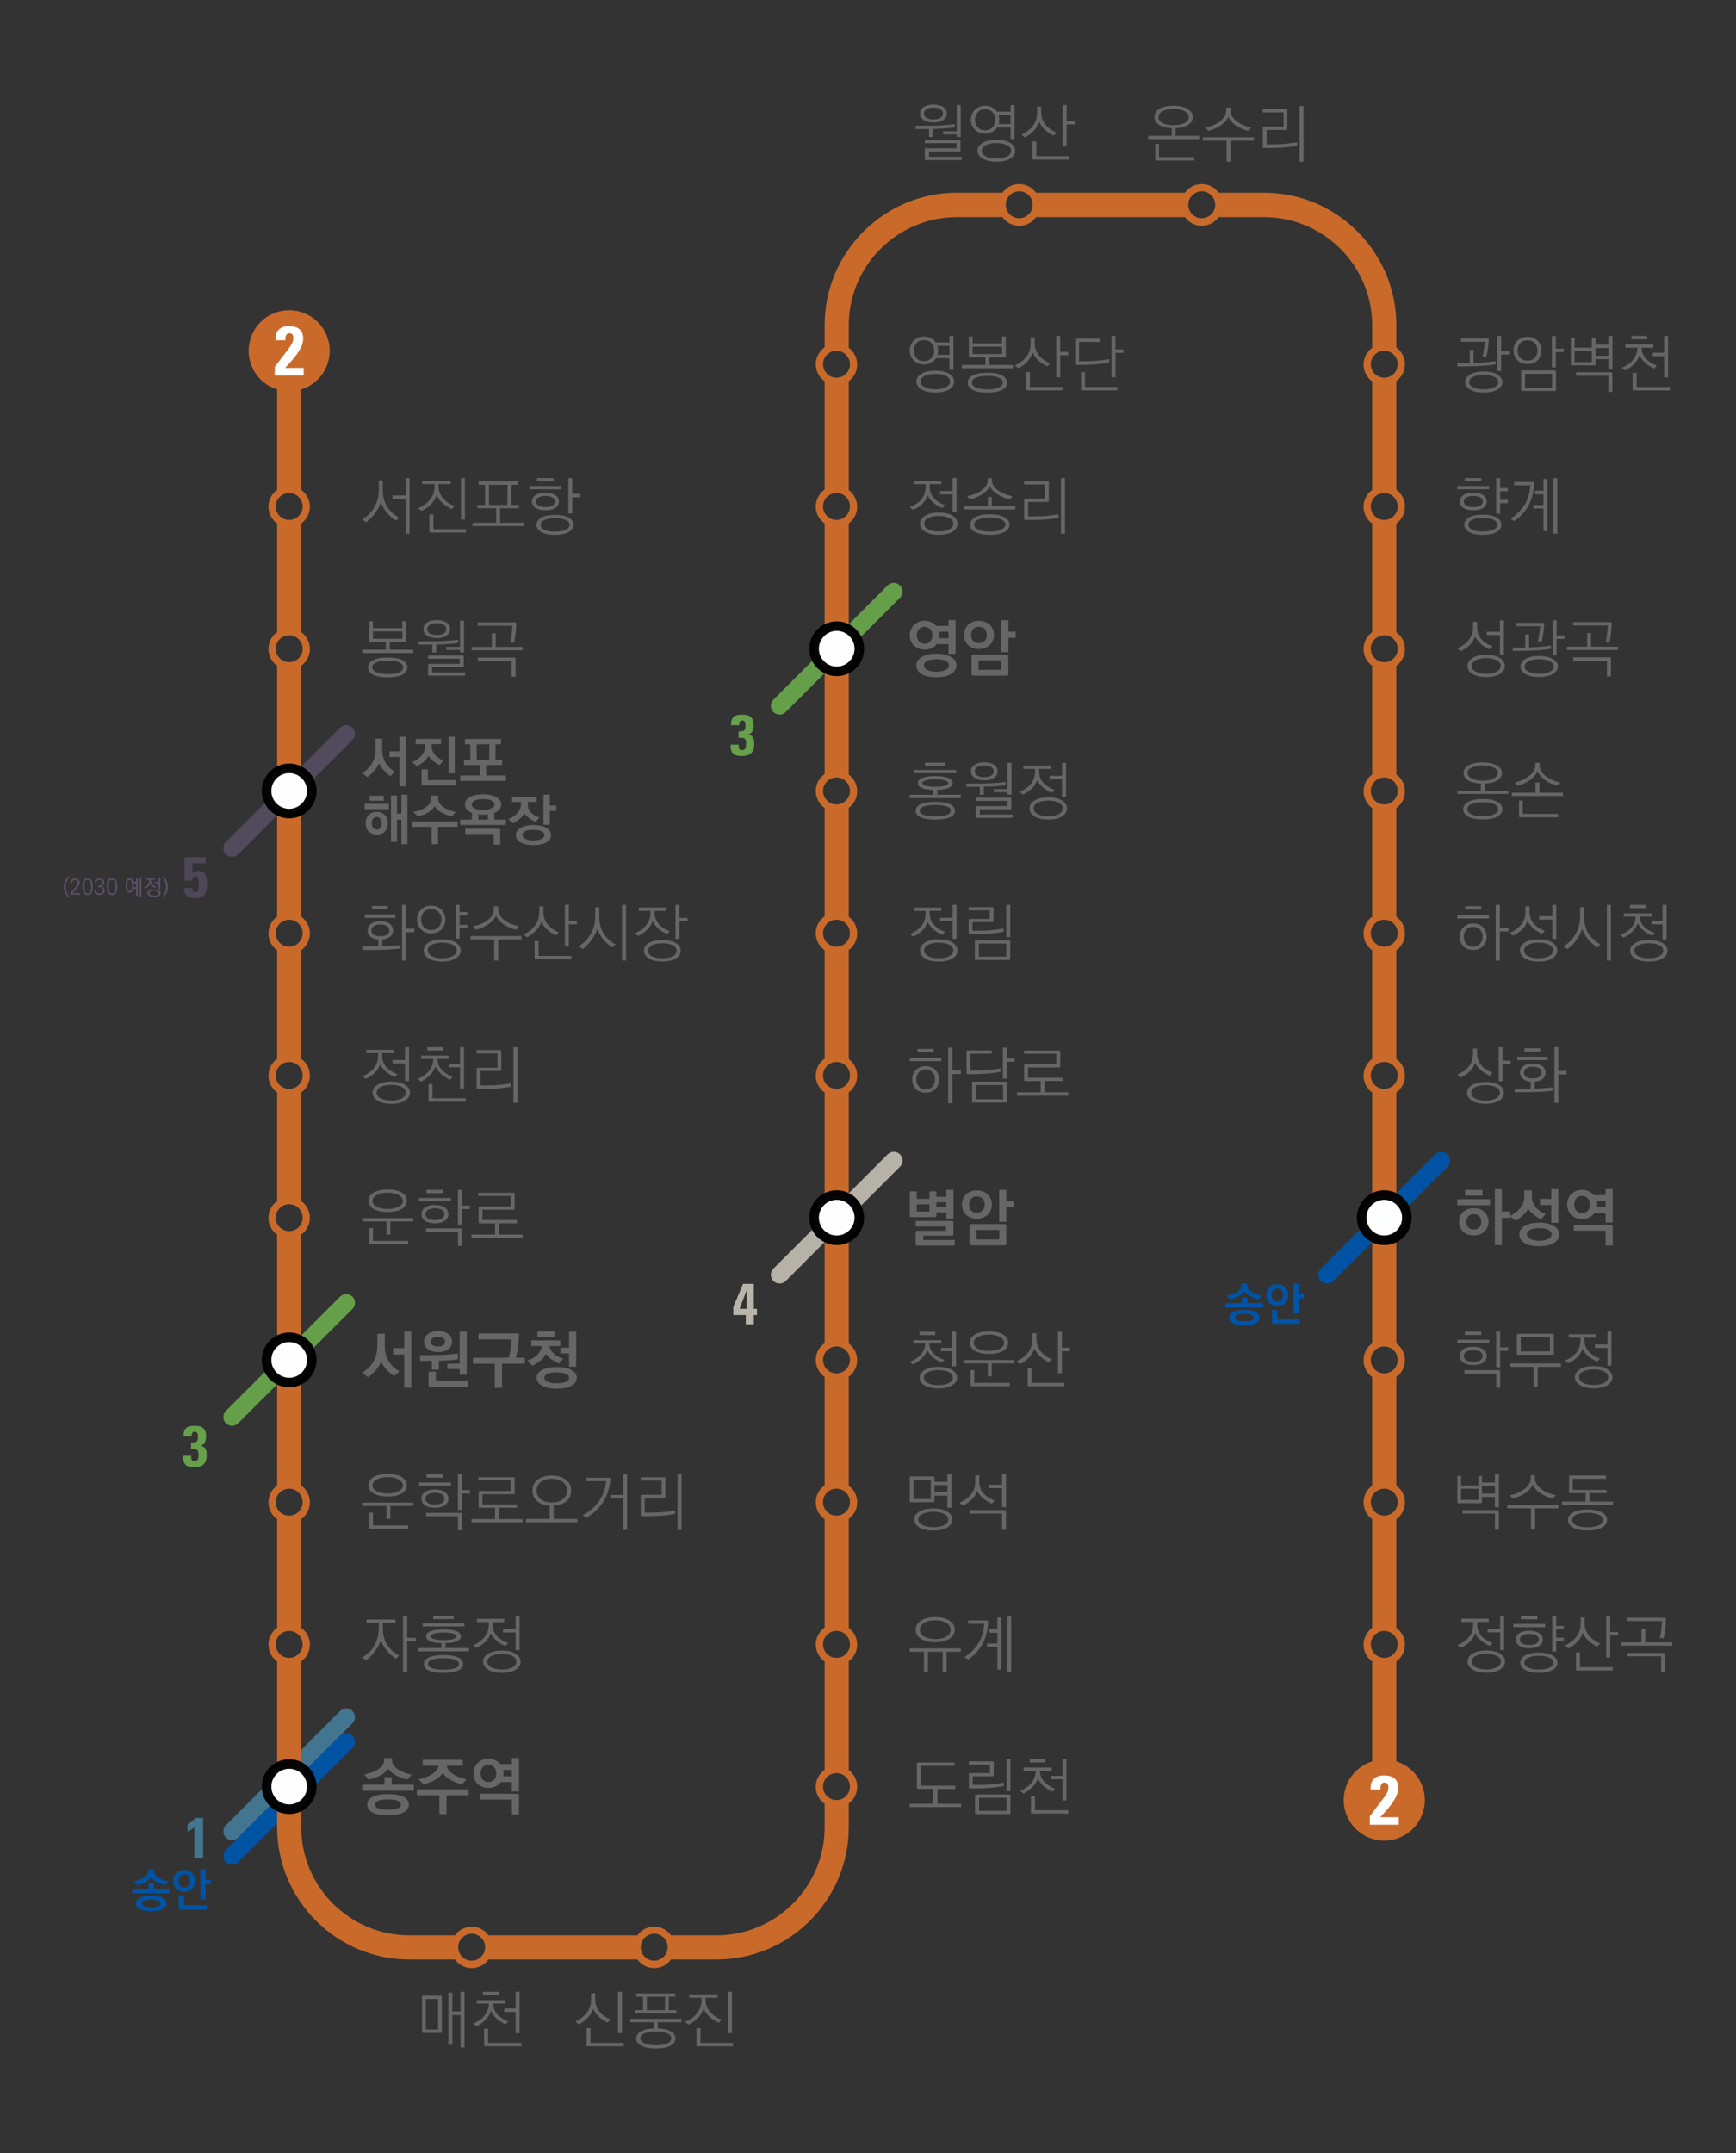 <?xml version="1.0" encoding="UTF-8"?>
<svg id="_레이어_2" data-name=" 레이어 2" xmlns="http://www.w3.org/2000/svg" viewBox="0 0 720 892.51">
  <rect x="0" y="0" width="720" height="892.51" fill="#333333" stroke="none"/>
  <defs>
    <style>
      .cls-1, .cls-2 {
        fill: #66a04b;
      }

      .cls-3, .cls-4 {
        fill: #437691;
      }

      .cls-5 {
        fill: #c96a2b;
      }

      .cls-6, .cls-7 {
        fill: #fff;
      }

      .cls-8, .cls-9 {
        fill: #b9b4a9;
      }

      .cls-4, .cls-10, .cls-2, .cls-11, .cls-9 {
        opacity: .99;
      }

      .cls-12 {
        fill: #666;
      }

      .cls-13, .cls-10 {
        fill: #0054a6;
      }

      .cls-7 {
        isolation: isolate;
        opacity: .99;
        stroke: rgba(0, 0, 0, .99);
        stroke-linecap: round;
        stroke-linejoin: round;
        stroke-width: 3.97px;
      }

      .cls-14 {
        opacity: .8;
      }

      .cls-14, .cls-15, .cls-16 {
        fill: #5b5068;
      }

      .cls-15 {
        opacity: .7;
      }
    </style>
  </defs>
  <g>
    <path class="cls-12" d="M161.92,321.72c-1.89-1.29-3.82-3.24-4.74-5.36-.25.83-.87,1.91-1.77,2.94-.85,1.08-1.98,2.12-3.01,2.88l-2.16-1.7c3.86-2.37,5.54-5.84,5.54-9.89v-4.42h2.74v4.55c-.02,3.89,1.7,7.13,5.31,9.24l-1.91,1.75ZM168.27,325.99h-2.6v-12.19h-4.12v-2.34h4.12v-6.05h2.6v20.58Z"/>
    <path class="cls-12" d="M182.34,317.14c-1.08-.46-2.05-1.1-2.87-1.82-.8-.67-1.47-1.38-1.77-2-.3.74-.99,1.59-1.84,2.35-.9.76-1.93,1.49-2.97,1.98l-1.89-1.77c3.43-1.38,5.31-3.84,5.31-6.53v-.87h-3.91v-2.18h10.55v2.18h-3.91v.94c0,1.38.57,2.62,1.47,3.63.92,1.01,2.14,1.77,3.45,2.21l-1.63,1.89ZM189.13,325.6h-13.66c-.48,0-.62-.16-.62-.64v-5.98h2.62v4.42h11.66v2.21ZM188.62,320.61h-2.58v-15.2h2.58v15.2Z"/>
    <path class="cls-12" d="M209.87,323.7h-19.02v-2.21h8.14v-4.32h-6.58v-2.21h2.69l-.05-6.42h-2.21v-2.21h14.97v2.21h-2.28l-.05,6.42h2.78v2.21h-6.6v4.32h8.19v2.21ZM202.93,314.96l.05-6.42h-5.29l.07,6.42h5.17Z"/>
    <path class="cls-12" d="M161.28,335.42h-10.03v-2.18h10.03v2.18ZM152.91,344.71c-.83-.87-1.24-2.02-1.24-3.43s.44-2.58,1.29-3.43c.85-.85,1.95-1.29,3.31-1.29s2.44.44,3.29,1.29c.87.85,1.31,2,1.31,3.43s-.41,2.58-1.26,3.43c-.85.85-1.98,1.29-3.33,1.29s-2.51-.44-3.36-1.29ZM159.14,331.97h-5.82v-2.09h5.82v2.09ZM158.35,341.28c0-1.47-.87-2.62-2.09-2.62-1.29,0-2.09,1.15-2.09,2.62s.8,2.62,2.09,2.62c1.22,0,2.09-1.13,2.09-2.62ZM168.98,349.99h-2.51v-10.19h-1.79v9.22h-2.51v-19.27h2.51v7.5h1.79v-7.84h2.51v20.58Z"/>
    <path class="cls-12" d="M189.79,342.75h-8.12v7.24h-2.64v-7.24h-8.21v-2.18h18.97v2.18ZM187.42,338.52c-3.7-1.08-5.93-2.32-7.13-4.28-1.22,1.93-3.56,3.36-7.06,4.3l-1.72-1.91c2.21-.53,4-1.2,5.29-2.14,1.29-.92,2.05-2.05,2.07-3.61v-1.06h2.88v1.03c-.02,1.45.64,2.64,1.95,3.59,1.31.94,3.08,1.68,5.29,2.21l-1.56,1.86Z"/>
    <path class="cls-12" d="M209.85,341.99h-18.97v-2.21h4.83v-2.78c-1.86-.74-2.9-1.95-2.9-3.52,0-1.24.67-2.25,2-3.04,1.36-.78,3.2-1.17,5.54-1.17s4.19.39,5.52,1.17c1.36.78,2.02,1.79,2.02,3.04,0,1.56-1.06,2.78-2.9,3.52v2.78h4.85v2.21ZM207.48,350.11h-2.67v-4.39h-11.82v-2.18h13.84c.44,0,.64.21.64.64v5.93ZM205.07,333.53c0-1.45-1.93-2.28-4.71-2.28s-4.71.83-4.71,2.28,1.93,2.18,4.71,2.18c1.45,0,2.58-.18,3.38-.58.9-.39,1.33-.92,1.33-1.61ZM202.35,339.78v-2.16c-.64.09-1.29.12-2,.12s-1.38-.02-1.95-.12v2.16h3.96Z"/>
    <path class="cls-12" d="M222.13,340.77c-.85-.37-1.84-.97-2.69-1.61-.85-.64-1.59-1.38-1.95-2.09-.74,1.66-2.67,3.13-4.78,4.23l-1.93-1.72c3.33-1.31,5.31-3.59,5.31-6.37v-.76h-3.7v-2.16h10.23v2.16h-3.75v.8c0,2.6,1.63,4.58,4.88,5.66l-1.61,1.86ZM216.02,349.28c-1.31-.71-2.07-1.7-2.07-3.08s.8-2.37,2.12-3.08c1.31-.74,3.15-1.13,5.17-1.13s3.93.39,5.24,1.1c1.31.74,2.09,1.79,2.09,3.1,0,1.38-.78,2.39-2.09,3.1s-3.15,1.06-5.27,1.06c-1.06,0-2.02-.09-2.92-.28-.44-.07-.83-.16-1.22-.32-.34-.12-.71-.28-1.06-.48ZM217.95,347.79c.85.41,1.93.62,3.26.62,2.76,0,4.62-.87,4.62-2.25s-1.86-2.18-4.62-2.18-4.55.8-4.55,2.18c0,.69.44,1.24,1.29,1.63ZM228.02,341.92h-2.62v-12.51h2.62v4.55h2.62v2.18h-2.62v5.77Z"/>
  </g>
  <g>
    <path class="cls-12" d="M163.45,570.45c-2.13-1.46-4.32-3.67-5.36-6.06-.29.94-.99,2.16-2,3.33-.96,1.22-2.24,2.39-3.41,3.25l-2.44-1.92c4.37-2.68,6.27-6.6,6.27-11.18v-4.99h3.09v5.15c-.03,4.39,1.92,8.06,6.01,10.45l-2.16,1.98ZM170.62,575.29h-2.94v-13.78h-4.65v-2.65h4.65v-6.84h2.94v23.27Z"/>
    <path class="cls-12" d="M189.94,563.48c-2,.39-4.86.52-7.9.6v3.72h-2.94v-3.67h-4.89v-2.39h6.73c.86,0,2.52-.05,4.29-.16,1.77-.13,3.56-.29,4.71-.49v2.39ZM181.65,560.46c-3.54,0-5.77-1.72-5.77-4.29,0-1.25.52-2.29,1.56-3.12s2.44-1.25,4.21-1.25,3.25.42,4.29,1.25c1.04.83,1.56,1.87,1.56,3.12,0,2.6-2.21,4.29-5.85,4.29ZM194.02,574.84h-15.58c-.55,0-.7-.18-.7-.73v-5.51h3.02v3.74h13.26v2.5ZM184.58,556.17c0-1.25-.86-1.98-2.94-1.98s-2.83.73-2.83,1.98c0,1.33.86,1.98,2.83,1.98,1.07,0,1.79-.16,2.24-.49.47-.34.7-.83.7-1.48ZM193.58,569.85h-2.94v-2.31h-5.1v-2.26h5.1v-13.26h2.94v17.84Z"/>
    <path class="cls-12" d="M208.22,575.29h-2.99v-9.98h-9.07v-2.47h14.85c.29-1.07.57-2.47.78-3.82.21-1.38.34-2.73.36-3.77h-13.7v-2.5h16.12c.49,0,.73.23.73.73-.08,1.07-.21,2.7-.44,4.47-.23,1.77-.52,3.54-.83,4.89h3.64v2.47h-9.44v9.98Z"/>
    <path class="cls-12" d="M231.93,565.22c-2.29-.83-4.42-2.31-5.49-4-1.04,2.08-3.17,3.87-5.67,4.91l-2.05-2.11c1.53-.44,2.83-1.2,3.95-2.24,1.12-1.04,1.9-2.34,2.13-3.8h-4.45v-2.34h12.04v2.34h-4.5c.18,1.33.99,2.47,2.05,3.33,1.07.91,2.42,1.53,3.69,1.85l-1.72,2.05ZM230.92,575.67c-5.43,0-8.32-1.9-8.32-4.5s2.89-4.5,8.32-4.5,8.32,1.9,8.32,4.5c0,.65-.18,1.25-.55,1.79-1.07,1.66-3.69,2.7-7.77,2.7ZM230.01,554.15h-7.12v-2.24h7.12v2.24ZM236.04,571.18c0-1.48-1.98-2.26-5.12-2.26s-5.15.81-5.15,2.26,2,2.26,5.15,2.26c1.64,0,2.89-.18,3.72-.57.94-.36,1.4-.94,1.4-1.69ZM238.98,566.55h-2.96v-5.49h-3.54v-2.37h3.54v-6.71h2.96v14.56Z"/>
  </g>
  <g>
    <path class="cls-12" d="M171.69,742.33h-21.45v-2.5h9.2v-3.09h3.04v3.09h9.2v2.5ZM168.96,737.73c-1.56-.39-3.2-.96-4.65-1.72s-2.68-1.66-3.33-2.78c-.73,1.12-1.87,2.05-3.33,2.81-1.38.73-3.04,1.3-4.71,1.69l-1.85-2.08c2.29-.52,4.37-1.25,5.85-2.26,1.48-.96,2.42-2.18,2.42-3.74v-.88h3.22v.88c-.03,1.66,1.14,3.02,2.73,3.98,1.66,1.01,3.67,1.69,5.46,2.03l-1.82,2.08ZM160.95,752.5c-5.8,0-8.63-1.66-8.63-4.39s2.89-4.39,8.63-4.39,8.63,1.69,8.63,4.39-2.89,4.39-8.63,4.39ZM166.28,748.08c0-1.46-2.08-2.13-5.33-2.13s-5.33.68-5.33,2.13c0,1.56,1.98,2.13,5.33,2.13,1.69,0,2.99-.16,3.87-.49.96-.31,1.46-.86,1.46-1.64Z"/>
    <path class="cls-12" d="M194.36,744.23h-9.15v7.83h-2.99v-7.83h-9.31v-2.47h21.45v2.47ZM191.68,739.71c-1.46-.34-3.04-.88-4.5-1.69-1.46-.75-2.73-1.79-3.56-3.04-1.46,2.18-4.11,3.8-7.98,4.73l-2-2.13c2.08-.44,3.98-1.09,5.43-2,1.48-.94,2.52-2.11,2.86-3.59h-6.63v-2.47h16.62v2.47h-6.63c.31,1.46,1.35,2.65,2.83,3.59,1.46.94,3.38,1.64,5.38,2.05l-1.82,2.08Z"/>
    <path class="cls-12" d="M215.26,742.64h-2.96v-3.9h-4.6c-1.12,1.56-2.94,2.44-5.15,2.44-1.87,0-3.35-.62-4.47-1.69-1.07-1.07-1.72-2.57-1.72-4.34s.65-3.2,1.72-4.32c1.12-1.07,2.6-1.74,4.47-1.74,2.08,0,3.8.83,4.91,2.18h4.84v-2.5h2.96v13.86ZM215.26,752.16h-2.94v-6.14h-13.21v-2.44h15.42c.49,0,.73.23.73.73v7.85ZM205.83,735.16c0-2-1.27-3.56-3.25-3.56-2.08,0-3.25,1.48-3.25,3.56s1.2,3.56,3.25,3.56c.55,0,.99-.08,1.33-.26,1.22-.55,1.92-1.74,1.92-3.3ZM212.3,736.33v-2.63h-3.64c.1.49.16.99.16,1.46,0,.42-.03.83-.1,1.17h3.59Z"/>
  </g>
  <g>
    <path class="cls-12" d="M395.48,505.26h-2.96v-2.63h-4.13v1.2c0,.55-.21.73-.73.73h-9.62c-.55,0-.7-.18-.7-.73v-9.98h2.89v3.12h5.25v-3.12h2.91v2.26h4.13v-2.89h2.96v12.04ZM395.94,516.34h-15.44c-.55,0-.73-.18-.73-.73v-4.68c0-.52.18-.73.73-.73h11.86v-1.77h-12.58v-2.29h14.95c.49,0,.73.23.73.73v4.65c0,.55-.21.73-.73.73h-11.8v1.79h13.03v2.29ZM385.46,502.24v-2.96h-5.25v2.96h5.25ZM392.51,500.4v-2.03h-4.13v2.03h4.13Z"/>
    <path class="cls-12" d="M409.67,503.54c-1.12,1.04-2.63,1.66-4.5,1.66s-3.41-.62-4.52-1.66c-1.07-1.04-1.69-2.52-1.69-4.21s.62-3.12,1.69-4.16c1.12-1.04,2.65-1.69,4.52-1.69s3.38.65,4.5,1.69c1.07,1.04,1.72,2.5,1.72,4.16,0,.86-.16,1.64-.47,2.37-.29.7-.7,1.33-1.25,1.85ZM408.42,499.36c0-1.98-1.17-3.38-3.25-3.38s-3.25,1.4-3.25,3.38,1.17,3.38,3.25,3.38,3.25-1.48,3.25-3.38ZM417.37,515.5c-.03.6-.21.73-.73.73h-13.81c-.55,0-.73-.18-.73-.73v-7.33c0-.52.18-.73.73-.73h13.81c.49,0,.73.23.73.73v7.33ZM414.46,513.81v-3.93h-9.44v3.93h9.44ZM417.39,506.51h-2.96v-13.29h2.96v4.78h2.99v2.55h-2.99v5.95Z"/>
  </g>
  <g>
    <path class="cls-12" d="M396.31,271.07h-2.91v-4.06h-4.91c-1.12,1.46-2.81,2.31-4.99,2.31-1.79,0-3.33-.65-4.45-1.72-1.07-1.07-1.72-2.57-1.72-4.26s.65-3.17,1.72-4.24c1.12-1.07,2.65-1.77,4.45-1.77,2,0,3.69.86,4.81,2.13h5.1v-2.39h2.91v13.99ZM394.33,279.52c-1.56.83-3.56,1.25-5.98,1.25s-4.45-.42-5.93-1.25c-1.48-.83-2.37-2.05-2.37-3.64,0-.78.21-1.46.65-2.05.44-.65,1.04-1.17,1.77-1.56,1.56-.83,3.59-1.3,5.9-1.3s4.47.47,5.95,1.3c1.48.83,2.39,2.05,2.39,3.61,0,.81-.21,1.51-.65,2.11-.44.62-1.01,1.14-1.74,1.53ZM385.83,265.82c.6-.7.88-1.51.88-2.47,0-1.95-1.25-3.51-3.22-3.51s-3.22,1.53-3.22,3.51c0,.96.29,1.77.86,2.47.57.7,1.35,1.04,2.37,1.04s1.77-.34,2.34-1.04ZM392.1,277.73c.96-.44,1.46-1.09,1.46-1.9,0-1.64-2.08-2.55-5.17-2.55s-5.17.96-5.17,2.55c0,.81.49,1.46,1.46,1.92.96.49,2.18.73,3.72.73s2.81-.26,3.72-.75ZM393.4,264.6v-2.73h-3.9c.1.49.18.96.18,1.48,0,.34-.05.75-.13,1.25h3.85Z"/>
    <path class="cls-12" d="M410.53,267.4c-1.12,1.04-2.63,1.66-4.5,1.66s-3.41-.62-4.52-1.66c-1.07-1.04-1.69-2.52-1.69-4.21s.62-3.12,1.69-4.16c1.12-1.04,2.65-1.69,4.52-1.69s3.38.65,4.5,1.69c1.07,1.04,1.72,2.5,1.72,4.16,0,.86-.16,1.64-.47,2.37-.29.7-.7,1.33-1.25,1.85ZM409.28,263.22c0-1.98-1.17-3.38-3.25-3.38s-3.25,1.4-3.25,3.38,1.17,3.38,3.25,3.38,3.25-1.48,3.25-3.38ZM418.23,279.36c-.03.6-.21.73-.73.73h-13.81c-.55,0-.73-.18-.73-.73v-7.33c0-.52.18-.73.73-.73h13.81c.49,0,.73.23.73.73v7.33ZM415.31,277.67v-3.93h-9.44v3.93h9.44ZM418.25,270.37h-2.96v-13.29h2.96v4.78h2.99v2.55h-2.99v5.95Z"/>
  </g>
  <g>
    <path class="cls-12" d="M617.99,499.62h-13.57v-2.5h13.57v2.5ZM615.68,510.56c-1.07,1.01-2.63,1.59-4.42,1.59s-3.38-.57-4.42-1.59c-1.07-1.01-1.69-2.42-1.69-4.08s.57-3.02,1.64-4.03c1.07-1.01,2.6-1.61,4.47-1.61s3.38.6,4.45,1.61c1.07,1.01,1.66,2.45,1.66,4.03,0,.83-.16,1.59-.47,2.29-.29.7-.68,1.3-1.22,1.79ZM614.87,495.64h-7.25v-2.39h7.25v2.39ZM614.35,506.48c0-1.77-1.2-3.15-3.09-3.15s-3.09,1.38-3.09,3.15c0,1.87,1.12,3.17,3.09,3.17s3.09-1.3,3.09-3.17ZM622.9,516.18h-2.91v-23.24h2.91v9.26h3.17v2.68h-3.17v11.31Z"/>
    <path class="cls-12" d="M639.18,505.47c-1.01-.49-2.05-1.14-3.07-1.95-.96-.75-1.82-1.66-2.34-2.6-.31.94-1.09,1.95-2.11,2.86-.96.94-2.13,1.77-3.17,2.29l-2.31-1.98c1.59-.73,3.09-1.77,4.21-3.09s1.82-2.94,1.82-4.84v-2.73h3.15v2.68c0,1.77.7,3.28,1.74,4.5,1.07,1.25,2.47,2.16,3.93,2.65l-1.85,2.21ZM644.33,515.37c-1.48.83-3.56,1.25-5.95,1.25s-4.45-.42-5.9-1.25c-1.48-.83-2.34-2.05-2.34-3.64s.91-2.76,2.39-3.62c1.48-.83,3.56-1.3,5.88-1.3s4.45.47,5.93,1.3c1.46.83,2.37,2.05,2.37,3.62,0,.81-.21,1.51-.65,2.11s-1.01,1.12-1.72,1.54ZM643.52,511.68c0-1.66-1.98-2.55-5.12-2.55s-5.12.96-5.12,2.55c0,.81.47,1.46,1.43,1.92.96.49,2.18.73,3.69.73s2.78-.26,3.69-.75c.91-.44,1.43-1.09,1.43-1.9ZM646.3,506.9h-2.91v-7.38h-4.68v-2.55h4.68v-4.03h2.91v13.96Z"/>
    <path class="cls-12" d="M668.87,506.79h-2.96v-3.9h-4.6c-1.12,1.56-2.94,2.44-5.15,2.44-1.87,0-3.35-.62-4.47-1.69-1.07-1.07-1.72-2.57-1.72-4.34s.65-3.2,1.72-4.31c1.12-1.07,2.6-1.74,4.47-1.74,2.08,0,3.8.83,4.91,2.18h4.84v-2.5h2.96v13.86ZM668.87,516.31h-2.94v-6.14h-13.21v-2.44h15.42c.49,0,.73.23.73.73v7.85ZM659.43,499.3c0-2-1.27-3.56-3.25-3.56-2.08,0-3.25,1.48-3.25,3.56s1.2,3.56,3.25,3.56c.55,0,.99-.08,1.33-.26,1.22-.54,1.92-1.74,1.92-3.3ZM665.91,500.47v-2.63h-3.64c.1.49.16.99.16,1.46,0,.42-.03.83-.1,1.17h3.59Z"/>
  </g>
  <g>
    <path class="cls-12" d="M164.2,215.87c-2.7-1.87-5.1-4.32-6.27-7.83-.39,1.48-1.2,3.09-2.26,4.58-1.07,1.48-2.39,2.86-3.85,3.9l-1.59-1.14c1.98-1.25,3.69-2.89,4.91-4.97,1.22-2.08,1.98-4.52,1.98-7.57v-3.67h1.66v4.19c0,5.2,2.44,8.76,6.73,11.26l-1.33,1.25ZM169.87,221.27h-1.66v-14.43h-5.46v-1.43h5.46v-7.23h1.66v23.09Z"/>
    <path class="cls-12" d="M187.39,211.05c-2.81-1.35-5.04-3.09-6.29-5.8-1.14,3.22-3.46,5.12-6.24,6.55l-1.48-1.12c4.71-1.98,6.86-5.23,6.86-9.1v-.91h-5.12v-1.38h11.8v1.38h-5.02v.91c0,1.98.7,3.64,1.92,5.02,1.22,1.46,2.91,2.5,4.81,3.2l-1.25,1.25ZM193.29,220.78h-14.69c-.39,0-.49-.1-.49-.49v-7.05h1.66v6.14h13.52v1.4ZM192.83,215.37h-1.64v-17.19h1.64v17.19Z"/>
    <path class="cls-12" d="M217.27,218.1h-21.27v-1.4h9.78v-6.01h-7.83v-1.35h3.25l-.03-8.37h-2.65v-1.38h16.2v1.38h-2.6l-.1,8.37h3.25v1.35h-7.85v6.01h9.85v1.4ZM210.43,209.34l.08-8.37h-7.7l.03,8.37h7.59Z"/>
    <path class="cls-12" d="M232.84,202.81h-13.23v-1.35h13.23v1.35ZM226.21,211.55c-3.56,0-5.59-1.46-5.59-3.64s2.03-3.64,5.59-3.64,5.59,1.46,5.59,3.64-2.03,3.64-5.59,3.64ZM230.11,207.93c0-1.46-1.51-2.34-3.9-2.34s-3.9.88-3.9,2.34,1.51,2.26,3.9,2.26c1.2,0,2.13-.18,2.83-.57.7-.39,1.07-.96,1.07-1.69ZM230.21,221.74c-4.81,0-7.7-1.66-7.7-4.16s2.89-4.13,7.7-4.13,7.72,1.74,7.72,4.13-2.83,4.16-7.72,4.16ZM229.56,199.54h-6.84v-1.35h6.84v1.35ZM236.22,217.61c0-.96-.57-1.66-1.72-2.11-1.14-.47-2.57-.7-4.29-.7-.83,0-1.61.05-2.34.18-.65.1-1.27.29-1.9.52-1.17.44-1.74,1.14-1.74,2.11s.68,1.61,1.74,2.11c1.07.44,2.57.68,4.24.68s3.2-.23,4.26-.68c1.07-.49,1.74-1.17,1.74-2.11ZM237.34,212.87h-1.61v-14.69h1.61v6.53h3.41v1.43h-3.41v6.73Z"/>
  </g>
  <g>
    <path class="cls-12" d="M171.4,270.72h-21.17v-1.38h9.78v-3.17h-6.4c-.42,0-.47-.08-.47-.49v-8.14h1.56v2.86h12.17v-2.86h1.61v8.14c0,.42-.1.49-.49.49h-6.34v3.17h9.75v1.38ZM160.82,280.81c-5.41,0-8.14-1.61-8.14-4.11s2.73-4.16,8.14-4.16,8.14,1.66,8.14,4.16-2.73,4.11-8.14,4.11ZM167.22,276.67c0-.94-.6-1.64-1.79-2.11s-2.73-.7-4.6-.7-3.43.23-4.63.7c-1.2.44-1.79,1.14-1.79,2.11,0,.88.6,1.56,1.79,2.05,1.33.49,2.86.75,4.63.75,2,0,3.54-.23,4.6-.73,1.2-.49,1.79-1.17,1.79-2.08ZM166.88,264.79v-3.04h-12.17v3.04h12.17Z"/>
    <path class="cls-12" d="M189.97,266.53c-.94.13-2.47.31-4.13.42-1.66.13-3.43.21-4.89.21v3.33h-1.66v-3.28h-5.59v-1.35l7.12-.03c1.66,0,3.61-.1,5.3-.23,1.77-.13,3.2-.31,3.85-.42v1.35ZM181.15,264.5c-3.46,0-5.56-1.53-5.56-3.74s2.11-3.72,5.56-3.72,5.54,1.53,5.54,3.72c0,.55-.13,1.07-.39,1.53-.73,1.35-2.55,2.21-5.15,2.21ZM185.08,260.79c0-1.25-1.14-2.47-3.93-2.47s-3.95,1.22-3.95,2.47c0,1.33,1.14,2.44,3.95,2.44,1.38,0,2.37-.29,2.99-.73.65-.44.94-1.07.94-1.72ZM192.88,280.08h-14.85c-.39,0-.49-.1-.49-.49v-3.9c0-.34.1-.49.49-.49h12.61v-2.13h-13.1v-1.35h14.33c.34,0,.49.16.49.49v3.82c0,.39-.16.49-.49.49h-12.61v2.21h13.62v1.35ZM192.44,270.51h-1.66v-1.07h-5.64v-1.27h5.64v-10.89h1.66v13.24Z"/>
    <path class="cls-12" d="M216.75,269.58h-21.17v-1.38h8.4v-5.69h1.61v5.69h11.15v1.38ZM211.65,266.43c.49-2.39.75-4.65.88-7.05h-14.38v-1.38h15.52c.34,0,.49.16.49.49-.1,3.04-.49,5.85-.94,7.93h-1.59ZM213.83,280.52h-1.66v-6.53h-13.96v-1.38h15.13c.34,0,.49.16.49.49v7.41Z"/>
  </g>
  <g>
    <path class="cls-12" d="M165.97,393.2c-2.21.29-4.34.44-6.42.52s-4.26.1-6.76.1h-2.55v-1.48h6.68v-2.89c-2.94-.23-4.45-1.77-4.45-3.77,0-2.18,1.82-3.8,5.28-3.8s5.28,1.61,5.28,3.8c0,2-1.53,3.56-4.47,3.77v2.86c1.12-.03,2.42-.08,3.74-.18,1.27-.08,2.6-.21,3.67-.34v1.4ZM163.97,380.48h-12.66v-1.4h12.66v1.4ZM161.44,385.76c0-1.46-1.3-2.5-3.69-2.5s-3.69,1.04-3.69,2.5c0,1.35,1.3,2.34,3.69,2.34,1.22,0,2.13-.21,2.73-.65.65-.44.96-.99.96-1.69ZM160.84,377h-6.55v-1.43h6.55v1.43ZM168.36,398.21h-1.64v-23.12h1.64v9.88h3.46v1.48h-3.46v11.75Z"/>
    <path class="cls-12" d="M183.1,385.32c-1.04,1.01-2.5,1.61-4.26,1.61s-3.25-.65-4.29-1.69c-1.01-1.04-1.59-2.5-1.59-4.06s.57-3.04,1.61-4.08c1.01-1.04,2.5-1.69,4.29-1.69s3.2.65,4.24,1.69c1.04,1.04,1.64,2.5,1.64,4.08,0,.75-.16,1.51-.44,2.31-.29.7-.7,1.33-1.2,1.82ZM181.96,384.23c.75-.81,1.12-1.82,1.12-3.07,0-1.17-.36-2.16-1.12-3.02-.73-.86-1.77-1.27-3.12-1.27s-2.39.42-3.09,1.27c-.7.86-1.07,1.87-1.07,3.02s.34,2.26,1.07,3.07c.7.81,1.74,1.3,3.09,1.3.75,0,1.35-.1,1.79-.34.49-.23.94-.57,1.33-.96ZM189.08,397.28c-1.35.88-3.25,1.33-5.69,1.33s-4.29-.44-5.67-1.33c-1.35-.86-2.03-1.95-2.03-3.28s.68-2.39,2.03-3.28c1.38-.88,3.25-1.33,5.67-1.33s4.34.44,5.69,1.33c1.35.88,2.03,1.98,2.03,3.28s-.68,2.42-2.03,3.28ZM179.15,391.61c-1.17.55-1.74,1.33-1.74,2.39s.68,1.85,1.74,2.39c1.07.55,2.57.86,4.24.86s3.2-.31,4.26-.86c1.07-.55,1.74-1.35,1.74-2.39s-.57-1.85-1.72-2.39c-1.14-.57-2.57-.86-4.29-.86-.83,0-1.61.08-2.34.23-.73.13-1.35.34-1.9.62ZM190.62,389.09h-1.66v-13.99h1.66v2.99h3.25v1.38h-3.25v3.93h3.25v1.38h-3.25v4.32Z"/>
    <path class="cls-12" d="M216.3,389.43h-9.67v8.76h-1.66v-8.76h-9.83v-1.4h21.17v1.4ZM214.02,385.4c-1.79-.44-3.56-1.2-5.04-2.16-1.46-.96-2.63-2.18-3.22-3.64-1.51,3.04-4.71,4.76-8.32,5.8l-1.27-1.35c2.39-.52,4.55-1.4,6.11-2.63,1.59-1.22,2.57-2.7,2.57-4.58v-1.14h1.74v1.12c0,1.79.96,3.33,2.55,4.55,1.56,1.22,3.69,2.13,6.08,2.63l-1.2,1.4Z"/>
    <path class="cls-12" d="M230.55,387.79c-1.17-.57-2.31-1.33-3.43-2.26-1.12-.94-1.98-2.08-2.57-3.43-.91,2.6-2.94,4.86-5.98,6.45l-1.43-1.2c4.34-2.05,6.53-5.1,6.53-9.13v-2.5h1.69v2.5c0,2,.73,3.74,1.9,5.12,1.14,1.38,2.73,2.47,4.5,3.12l-1.2,1.33ZM236.97,397.69h-14.74c-.39,0-.49-.1-.49-.49v-7.05h1.64v6.14h13.6v1.4ZM235.93,392.29h-1.64v-17.19h1.64v6.63h3.33v1.43h-3.33v9.13Z"/>
    <path class="cls-12" d="M253.98,392.78c-2.7-1.87-5.1-4.32-6.27-7.83-.39,1.48-1.2,3.09-2.26,4.58-1.07,1.48-2.39,2.86-3.85,3.9l-1.59-1.14c1.98-1.25,3.69-2.89,4.91-4.97,1.22-2.08,1.98-4.52,1.98-7.57v-3.67h1.66v4.19c0,5.2,2.44,8.76,6.73,11.26l-1.33,1.25ZM259.65,398.19h-1.66v-23.09h1.66v23.09Z"/>
    <path class="cls-12" d="M276.67,387.24c-2.7-1.25-4.89-3.02-6.03-5.3-.91,2.52-2.7,4.39-5.93,6.06l-1.43-1.09c3.95-1.66,6.53-4.58,6.53-8.74v-.57h-4.89v-1.38h11.36v1.38h-4.81v.62c0,1.98.7,3.59,1.87,4.91,1.14,1.33,2.73,2.29,4.5,2.89l-1.17,1.22ZM274.7,398.6c-4.78,0-7.62-1.85-7.62-4.47s2.83-4.47,7.62-4.47,7.64,1.87,7.64,4.47c0,.65-.18,1.25-.52,1.79-1.01,1.66-3.46,2.68-7.12,2.68ZM278.94,396.45c1.12-.52,1.69-1.3,1.69-2.31s-.57-1.82-1.69-2.34c-1.12-.52-2.55-.78-4.24-.78s-3.15.26-4.21.78c-1.07.52-1.69,1.3-1.69,2.34s.65,1.82,1.69,2.34c1.07.52,2.55.78,4.21.78,1.77,0,3.17-.26,4.24-.81ZM281.77,389.19h-1.61v-14.09h1.61v5.43h3.41v1.4h-3.41v7.25Z"/>
  </g>
  <g>
    <path class="cls-12" d="M163.73,446.48c-3.15-1.35-4.97-3.07-6.03-5.28-.96,2.6-2.81,4.55-5.96,6.03l-1.51-1.07c4.08-1.64,6.6-4.39,6.6-8.63v-.96h-4.89v-1.38h11.36v1.38h-4.81v1.01c0,1.95.6,3.54,1.79,4.81s2.76,2.24,4.65,2.89l-1.22,1.2ZM168.02,456.25c-1.33.88-3.25,1.33-5.75,1.33s-4.34-.44-5.72-1.33c-1.38-.86-2.05-1.95-2.05-3.28s.68-2.39,2.05-3.28c1.38-.88,3.28-1.33,5.72-1.33s4.42.44,5.75,1.33c1.35.88,2.03,1.98,2.03,3.28s-.68,2.42-2.03,3.28ZM166.59,450.58c-1.12-.57-2.57-.86-4.32-.86s-3.22.31-4.29.86c-1.17.55-1.74,1.33-1.74,2.39s.68,1.85,1.74,2.39c1.12.55,2.6.86,4.29.86s3.22-.31,4.29-.86c1.07-.55,1.74-1.35,1.74-2.39s-.57-1.85-1.72-2.39ZM169.66,448.17h-1.66v-7.33h-5.2v-1.4h5.2v-5.38h1.66v14.12Z"/>
    <path class="cls-12" d="M186.61,447.62c-2.94-1.46-4.89-3.12-6.01-5.51-1.01,2.7-3.02,4.78-5.98,6.27l-1.4-1.09c4.19-1.87,6.4-4.55,6.5-8.32h-5.04v-1.38h11.65v1.38h-4.92c.13,3.43,2.26,5.69,6.34,7.46l-1.14,1.2ZM183.78,435.45h-6.53v-1.38h6.53v1.38ZM193.16,456.67h-14.95c-.39,0-.49-.11-.49-.49v-6.79h1.66v5.88h13.78v1.4ZM192.44,451.23h-1.64v-8.79h-4.68v-1.43h4.68v-6.94h1.64v17.16Z"/>
    <path class="cls-12" d="M211.94,450.51c-.7.13-1.85.31-3.3.49-1.38.18-2.99.34-4.45.37-1.46.08-2.89.08-4,.08h-2c-.39,0-.49-.16-.49-.49v-7.88c0-.31.1-.49.49-.49h8.16v-5.88h-8.66v-1.4h9.75c.34,0,.49.16.49.49v7.67c0,.34-.16.49-.49.49h-8.11v6.01l4.34-.05c1.56,0,3.25-.16,4.81-.34,1.48-.21,2.81-.39,3.46-.52v1.46ZM214.61,457.16h-1.66v-23.09h1.66v23.09Z"/>
  </g>
  <g>
    <path class="cls-12" d="M171.4,506.34h-9.49v5.41h-1.61v-5.41h-10.06v-1.38h21.17v1.38ZM155.02,501.21c-1.46-.83-2.18-1.98-2.18-3.46s.73-2.57,2.18-3.43c1.38-.81,3.38-1.25,5.77-1.25s4.37.44,5.75,1.25c1.38.83,2.21,1.98,2.21,3.43s-.83,2.65-2.21,3.46c-1.38.81-3.35,1.22-5.75,1.22s-4.29-.42-5.77-1.22ZM169.35,515.83h-15.68c-.39,0-.49-.1-.49-.49v-6.21h1.53v5.3h14.64v1.4ZM167.09,497.84c0-1.01-.68-1.87-1.79-2.47-1.12-.62-2.7-.99-4.5-.99s-3.41.36-4.52.99c-1.17.62-1.77,1.46-1.77,2.47s.6,1.79,1.77,2.42c1.12.6,2.63.91,4.52.91,1.79,0,3.38-.31,4.5-.91,1.12-.6,1.79-1.4,1.79-2.42Z"/>
    <path class="cls-12" d="M187.03,497.99h-13.23v-1.38h13.23v1.38ZM180.4,507.12c-3.56,0-5.59-1.48-5.59-3.8s2.03-3.8,5.59-3.8,5.59,1.51,5.59,3.8-2.03,3.8-5.59,3.8ZM184.3,503.32c0-1.56-1.51-2.44-3.9-2.44s-3.9.88-3.9,2.44,1.51,2.44,3.9,2.44c1.17,0,2.13-.21,2.83-.62.7-.44,1.07-1.07,1.07-1.82ZM191.55,516.48h-1.61v-5.85h-13.21v-1.4h14.33c.34,0,.49.16.49.49v6.76ZM183.75,494.61h-6.84v-1.38h6.84v1.38ZM191.55,508h-1.64v-14.77h1.64v6.55h3.33v1.43h-3.33v6.79Z"/>
    <path class="cls-12" d="M216.8,513.2h-21.27v-1.4h9.8v-4.68h-6.34c-.39,0-.49-.18-.49-.52v-5.98c0-.31.1-.47.49-.47h12.84v-4.37h-13.42v-1.35h14.56c.34,0,.49.16.49.49v6.08c0,.34-.16.49-.49.49h-12.87v4.26h14.3v1.35h-7.46v4.68h9.85v1.4Z"/>
  </g>
  <g>
    <path class="cls-12" d="M171.4,624.26h-9.49v5.41h-1.61v-5.41h-10.06v-1.38h21.17v1.38ZM155.02,619.14c-1.46-.83-2.18-1.98-2.18-3.46s.73-2.57,2.18-3.43c1.38-.81,3.38-1.25,5.77-1.25s4.37.44,5.75,1.25c1.38.83,2.21,1.98,2.21,3.43s-.83,2.65-2.21,3.46-3.35,1.22-5.75,1.22-4.29-.42-5.77-1.22ZM169.35,633.75h-15.68c-.39,0-.49-.11-.49-.49v-6.21h1.53v5.3h14.64v1.4ZM167.09,615.76c0-1.01-.68-1.87-1.79-2.47-1.12-.62-2.7-.99-4.5-.99s-3.41.36-4.52.99c-1.17.62-1.77,1.46-1.77,2.47s.6,1.79,1.77,2.42c1.12.6,2.63.91,4.52.91,1.79,0,3.38-.31,4.5-.91,1.12-.6,1.79-1.4,1.79-2.42Z"/>
    <path class="cls-12" d="M187.03,615.92h-13.23v-1.38h13.23v1.38ZM180.4,625.04c-3.56,0-5.59-1.48-5.59-3.8s2.03-3.79,5.59-3.79,5.59,1.51,5.59,3.79-2.03,3.8-5.59,3.8ZM184.3,621.25c0-1.56-1.51-2.44-3.9-2.44s-3.9.88-3.9,2.44,1.51,2.45,3.9,2.45c1.17,0,2.13-.21,2.83-.62.7-.44,1.07-1.07,1.07-1.82ZM191.55,634.4h-1.61v-5.85h-13.21v-1.4h14.33c.34,0,.49.16.49.49v6.76ZM183.75,612.54h-6.84v-1.38h6.84v1.38ZM191.55,625.93h-1.64v-14.77h1.64v6.55h3.33v1.43h-3.33v6.79Z"/>
    <path class="cls-12" d="M216.8,631.13h-21.27v-1.4h9.8v-4.68h-6.34c-.39,0-.49-.18-.49-.52v-5.98c0-.31.1-.47.49-.47h12.84v-4.37h-13.42v-1.35h14.56c.34,0,.49.16.49.49v6.08c0,.34-.16.49-.49.49h-12.87v4.27h14.3v1.35h-7.46v4.68h9.85v1.4Z"/>
    <path class="cls-12" d="M239.47,631.08h-21.27v-1.4h9.78v-5.54c-2.16-.13-3.87-.73-5.2-1.85-1.3-1.09-1.95-2.55-1.95-4.37s.75-3.48,2.21-4.55c1.38-1.07,3.41-1.69,5.82-1.69s4.42.62,5.8,1.69c1.48,1.09,2.24,2.6,2.24,4.55,0,1.82-.68,3.3-2,4.42-1.33,1.09-3.07,1.69-5.28,1.79v5.54h9.85v1.4ZM233.39,621.51c1.14-.83,1.79-2.03,1.79-3.59s-.65-2.73-1.79-3.59c-1.12-.83-2.65-1.33-4.52-1.33s-3.43.49-4.55,1.33c-1.12.86-1.77,2.11-1.77,3.59,0,1.56.65,2.76,1.77,3.59,1.14.88,2.65,1.33,4.55,1.33s3.38-.44,4.52-1.33Z"/>
    <path class="cls-12" d="M241.68,628.06c5.77-3.04,9.02-7.72,9.78-14.09h-8.24v-1.4h9.49c.34,0,.49.16.49.49-.52,6.84-3.64,12.19-9.91,16.17l-1.61-1.17ZM260.09,634.25h-1.66v-13.08h-5.2v-1.43h5.2v-8.58h1.66v23.09Z"/>
    <path class="cls-12" d="M280,627.59c-.7.13-1.85.31-3.3.49-1.38.18-2.99.34-4.45.37-1.46.08-2.89.08-4,.08h-2c-.39,0-.49-.16-.49-.49v-7.88c0-.31.1-.49.49-.49h8.16v-5.88h-8.66v-1.4h9.75c.34,0,.49.16.49.49v7.67c0,.34-.16.49-.49.49h-8.11v6.01l4.34-.05c1.56,0,3.25-.16,4.81-.34,1.48-.21,2.81-.39,3.46-.52v1.46ZM282.68,634.25h-1.66v-23.09h1.66v23.09Z"/>
  </g>
  <g>
    <path class="cls-12" d="M164.2,687.62c-2.7-1.85-5.12-4.39-6.27-7.83-.42,1.66-1.27,3.2-2.34,4.65-1.07,1.46-2.39,2.78-3.77,3.82l-1.59-1.14c4.58-2.81,6.89-6.84,6.89-12.53v-1.85h-5.12v-1.4h12.06v1.4h-5.28v2.37c0,4.91,2.24,8.66,6.73,11.26l-1.33,1.25ZM168.88,693.05h-1.72v-23.12h1.72v9.02h3.56v1.46h-3.56v12.64Z"/>
    <path class="cls-12" d="M194.54,684.55h-21.17v-1.38h9.7v-2.03c-4.39-.1-6.37-1.22-6.37-2.81,0-1.69,2.34-2.91,7.25-2.91s7.25,1.22,7.25,2.91c0,1.59-2.03,2.73-6.42,2.83v2h9.75v1.38ZM192.62,674.23h-17.37v-1.33h17.37v1.33ZM183.96,693.47c-5.41,0-8.14-1.35-8.14-3.67s2.73-3.72,8.14-3.72,8.14,1.4,8.14,3.72-2.73,3.67-8.14,3.67ZM188.56,691.57c1.2-.36,1.79-.96,1.79-1.77,0-.86-.6-1.48-1.79-1.85-1.2-.36-2.73-.55-4.6-.55s-3.43.18-4.63.55c-1.2.34-1.79.96-1.79,1.85,0,.81.6,1.38,1.79,1.77,1.07.39,2.63.57,4.63.57s3.54-.18,4.6-.57ZM189.34,678.36c0-.83-1.64-1.61-5.38-1.61s-5.38.78-5.38,1.61c0,.75,1.64,1.51,5.38,1.51,1.85,0,3.22-.16,4.08-.47.86-.31,1.3-.65,1.3-1.04ZM188.12,671.19h-8.4v-1.33h8.4v1.33Z"/>
    <path class="cls-12" d="M209.59,682.34c-3.15-1.35-4.97-3.07-6.03-5.28-.96,2.6-2.81,4.55-5.96,6.03l-1.51-1.07c4.08-1.64,6.6-4.39,6.6-8.63v-.96h-4.89v-1.38h11.36v1.38h-4.81v1.01c0,1.95.6,3.54,1.79,4.81,1.2,1.27,2.76,2.24,4.65,2.89l-1.22,1.2ZM213.89,692.12c-1.33.88-3.25,1.33-5.75,1.33s-4.34-.44-5.72-1.33c-1.38-.86-2.05-1.95-2.05-3.28s.68-2.39,2.05-3.28,3.28-1.33,5.72-1.33,4.42.44,5.75,1.33c1.35.88,2.03,1.98,2.03,3.28s-.68,2.42-2.03,3.28ZM212.46,686.45c-1.12-.57-2.57-.86-4.32-.86s-3.22.31-4.29.86c-1.17.55-1.74,1.33-1.74,2.39s.68,1.85,1.74,2.39c1.12.55,2.6.86,4.29.86s3.22-.31,4.29-.86c1.07-.55,1.74-1.35,1.74-2.39s-.57-1.85-1.72-2.39ZM215.52,684.03h-1.66v-7.33h-5.2v-1.4h5.2v-5.38h1.66v14.12Z"/>
  </g>
  <g>
    <path class="cls-12" d="M183.25,842.24c0,.42-.13.49-.47.49h-7.23c-.42,0-.49-.08-.49-.49v-14.46c0-.39.08-.49.49-.49h7.23c.34,0,.47.1.47.49v14.46ZM181.69,841.33v-12.66h-5.07v12.66h5.07ZM192.66,848.74h-1.66v-13.39h-3.38v12.3h-1.66v-21.61h1.66v7.8h3.38v-8.19h1.66v23.09Z"/>
    <path class="cls-12" d="M209.67,839.2c-2.94-1.46-4.89-3.12-6.01-5.51-1.01,2.7-3.02,4.78-5.98,6.27l-1.4-1.09c4.19-1.87,6.4-4.55,6.5-8.32h-5.04v-1.38h11.65v1.38h-4.92c.13,3.43,2.26,5.69,6.34,7.46l-1.14,1.2ZM206.83,827.03h-6.53v-1.38h6.53v1.38ZM216.22,848.25h-14.95c-.39,0-.49-.11-.49-.49v-6.79h1.66v5.88h13.78v1.4ZM215.49,842.82h-1.64v-8.79h-4.68v-1.43h4.68v-6.94h1.64v17.16Z"/>
  </g>
  <g>
    <path class="cls-12" d="M252.03,838.47c-1.14-.54-2.29-1.27-3.41-2.24-1.14-.99-2.03-2.13-2.63-3.46-.94,2.91-3.22,4.99-5.93,6.45l-1.43-1.2c1.9-.91,3.48-2.11,4.71-3.59,1.22-1.54,1.82-3.38,1.82-5.54v-2.62h1.69v2.62c0,2.08.78,3.77,1.95,5.23,1.17,1.38,2.76,2.42,4.42,3.02l-1.2,1.33ZM258.69,848.25h-14.95c-.39,0-.49-.11-.49-.49v-7.05h1.66v6.14h13.78v1.4ZM257.96,842.82h-1.64v-17.16h1.64v17.16Z"/>
    <path class="cls-12" d="M282.61,838.29h-9.78v2.55c4.81.18,7.33,1.87,7.33,4.19,0,2.5-2.91,4.16-8.14,4.16s-8.14-1.66-8.14-4.16c0-2.31,2.5-4,7.31-4.19v-2.55h-9.75v-1.38h21.17v1.38ZM280.56,834.65h-17.06v-1.35h3.22l-.05-5.56h-2.7v-1.35h16.09v1.35h-2.65l-.08,5.56h3.22v1.35ZM276.63,842.87c-1.07-.49-2.6-.73-4.6-.73s-3.56.23-4.63.73c-1.2.47-1.79,1.17-1.79,2.13,0,.91.6,1.59,1.79,2.08,1.2.52,2.73.78,4.63.78,1.74,0,3.28-.26,4.6-.75,1.2-.49,1.79-1.2,1.79-2.11s-.6-1.64-1.79-2.13ZM275.77,833.3l.08-5.56h-7.59l.03,5.56h7.49Z"/>
    <path class="cls-12" d="M298.13,838.53c-2.81-1.35-5.04-3.09-6.29-5.8-1.14,3.22-3.46,5.12-6.24,6.55l-1.48-1.12c4.71-1.97,6.86-5.22,6.86-9.1v-.91h-5.12v-1.38h11.8v1.38h-5.02v.91c0,1.98.7,3.64,1.92,5.02,1.22,1.46,2.91,2.5,4.81,3.2l-1.25,1.25ZM304.03,848.25h-14.69c-.39,0-.49-.11-.49-.49v-7.05h1.66v6.14h13.52v1.4ZM303.57,842.84h-1.64v-17.19h1.64v17.19Z"/>
  </g>
  <g>
    <path class="cls-12" d="M398.6,749.13h-21.27v-1.4h9.75v-6.14h-6.32c-.39,0-.49-.16-.49-.49v-9.98c0-.31.1-.49.49-.49h15.16v1.38h-14.04v8.22h14.3v1.38h-7.36v6.14h9.78v1.4Z"/>
    <path class="cls-12" d="M416.35,740.4c-.83.18-2.18.36-3.74.54-1.56.21-3.15.34-4.37.37-1.33.08-2.73.08-3.85.08h-2.05c-.39,0-.49-.16-.49-.49v-5.38c0-.31.1-.49.49-.49h8.24v-3.54h-8.74v-1.33h9.83c.34,0,.49.16.49.49v5.22c0,.34-.16.49-.49.49h-8.24v3.56l4.5-.05c1.07,0,2.73-.11,4.32-.29s3.15-.39,4.11-.6v1.4ZM419.11,751.55c0,.39-.16.49-.49.49h-13.7c-.39,0-.49-.1-.49-.49v-7.18c0-.34.1-.49.49-.49h13.7c.34,0,.49.16.49.49v7.18ZM417.47,750.67v-5.41h-11.39v5.41h11.39ZM419.11,742.55h-1.64v-13.34h1.64v13.34Z"/>
    <path class="cls-12" d="M436.48,742.76c-2.94-1.46-4.89-3.12-6.01-5.51-1.01,2.71-3.02,4.79-5.98,6.27l-1.4-1.09c4.19-1.87,6.4-4.55,6.5-8.32h-5.04v-1.38h11.65v1.38h-4.92c.13,3.43,2.26,5.7,6.34,7.46l-1.14,1.2ZM433.64,730.59h-6.53v-1.38h6.53v1.38ZM443.03,751.81h-14.95c-.39,0-.49-.1-.49-.49v-6.79h1.66v5.88h13.78v1.4ZM442.3,746.38h-1.64v-8.79h-4.68v-1.43h4.68v-6.94h1.64v17.16Z"/>
  </g>
  <g>
    <path class="cls-12" d="M392.62,693.21h-1.64v-8.48h-6.11v8.27h-1.64v-8.27h-5.9v-1.4h21.17v1.4h-5.88v8.48ZM382.01,679.4c-1.48-.91-2.21-2.19-2.21-3.85s.73-2.88,2.21-3.79c1.46-.91,3.41-1.4,5.9-1.4s4.37.47,5.85,1.4c1.48.94,2.24,2.21,2.24,3.79,0,.83-.18,1.56-.57,2.21-.39.62-.94,1.17-1.66,1.64-1.48.91-3.43,1.38-5.85,1.38s-4.47-.47-5.9-1.38ZM394.28,675.61c0-1.17-.68-2.16-1.79-2.86-1.17-.73-2.7-1.09-4.58-1.09s-3.43.37-4.6,1.09c-1.14.7-1.79,1.69-1.79,2.86s.65,2.13,1.79,2.83c1.14.65,2.73,1.04,4.6,1.04.94,0,1.79-.08,2.55-.26.78-.18,1.46-.44,2.03-.78,1.12-.7,1.79-1.66,1.79-2.83Z"/>
    <path class="cls-12" d="M400,686.97c5.25-3.41,7.98-8.04,8.19-13.86h-6.66v-1.38h7.8c.34,0,.49.16.49.49-.21,6.68-2.81,11.96-8.24,15.73l-1.59-.99ZM415.31,692.12h-1.64v-9.36h-4.24v-1.46h4.24v-4.47h-3.46v-1.46h3.46v-4.86h1.64v21.61ZM419.42,693.21h-1.66v-23.09h1.66v23.09Z"/>
  </g>
  <g>
    <path class="cls-12" d="M394.59,625.02h-1.66v-5.02h-5.36v2.26c0,.42-.13.49-.47.49h-9.28c-.42,0-.49-.08-.49-.49v-9.7c0-.39.08-.49.49-.49h9.28c.34,0,.47.1.47.49v1.69h5.36v-3.33h1.66v14.09ZM386.04,621.4v-7.98h-7.15v7.98h7.15ZM392.93,633.18c-1.43.86-3.38,1.3-5.85,1.3s-4.45-.47-5.82-1.3c-1.38-.81-2.13-1.95-2.13-3.28s.75-2.44,2.13-3.25c1.38-.83,3.33-1.33,5.82-1.33s4.45.44,5.85,1.33c1.4.86,2.11,1.95,2.11,3.25s-.7,2.42-2.11,3.28ZM391.5,627.51c-1.27-.54-2.73-.83-4.42-.83s-3.25.29-4.39.83c-1.12.55-1.82,1.35-1.82,2.39s.7,1.85,1.85,2.39c1.12.54,2.68.83,4.37.83s3.28-.29,4.39-.83c1.12-.55,1.82-1.35,1.82-2.39,0-.54-.16-.99-.49-1.38-.31-.39-.75-.73-1.3-1.02ZM392.93,618.62v-2.99h-5.36v2.99h5.36Z"/>
    <path class="cls-12" d="M411.34,623.35c-2.5-1.14-4.86-2.81-6.03-5.3-.96,2.57-2.57,4.39-5.93,6.06l-1.43-1.17c1.95-.83,3.51-1.95,4.71-3.38,1.22-1.43,1.82-3.2,1.82-5.36v-2.65h1.69v2.7c0,1.95.6,3.59,1.77,4.86,1.14,1.25,2.68,2.24,4.6,2.94l-1.2,1.3ZM417.24,634.17h-1.64v-6.76h-13.44v-1.4h14.59c.34,0,.49.16.49.49v7.67ZM417.26,624.78h-1.64v-7.88h-5.49v-1.4h5.49v-4.58h1.64v13.86Z"/>
  </g>
  <g>
    <path class="cls-12" d="M390.64,564.86c-2.94-1.14-4.89-2.99-6.03-5.07-1.17,2.6-3.12,4.6-5.95,5.85l-1.33-1.14c4.06-1.53,6.19-4.05,6.4-7.57h-4.94v-1.35h11.65v1.35h-5.02c.13,3.04,2.11,5.41,6.29,6.79l-1.07,1.14ZM387.88,553.44h-6.53v-1.38h6.53v1.38ZM383.41,574.27c-1.33-.83-2-1.95-2-3.2s.68-2.31,2-3.14c1.35-.81,3.28-1.33,5.77-1.33s4.45.52,5.77,1.33c1.33.83,2,1.87,2,3.14s-.68,2.31-2,3.17c-1.33.88-3.25,1.33-5.77,1.33-1.22,0-2.31-.13-3.33-.37-.96-.23-1.77-.54-2.44-.94ZM395.19,571.1c0-.96-.57-1.72-1.69-2.29-1.12-.57-2.57-.86-4.32-.86s-3.25.31-4.29.86c-1.07.55-1.72,1.35-1.72,2.29s.65,1.71,1.72,2.26c1.07.55,2.52.86,4.29.86s3.25-.31,4.29-.86c1.07-.55,1.72-1.33,1.72-2.26ZM396.54,566.39h-1.66v-6.27h-4.63v-1.4h4.63v-6.68h1.66v14.35Z"/>
    <path class="cls-12" d="M420.8,565.17h-9.49v5.41h-1.61v-5.41h-10.06v-1.38h21.17v1.38ZM404.42,560.05c-1.46-.83-2.18-1.98-2.18-3.46s.73-2.57,2.18-3.43c1.38-.81,3.38-1.25,5.77-1.25s4.37.44,5.75,1.25c1.38.83,2.21,1.98,2.21,3.43s-.83,2.65-2.21,3.46-3.35,1.22-5.75,1.22-4.29-.42-5.77-1.22ZM418.75,574.66h-15.68c-.39,0-.49-.11-.49-.49v-6.21h1.53v5.3h14.64v1.4ZM416.48,556.67c0-1.01-.68-1.87-1.79-2.47-1.12-.62-2.7-.99-4.5-.99s-3.41.36-4.52.99c-1.17.62-1.77,1.46-1.77,2.47s.6,1.79,1.77,2.42c1.12.6,2.63.91,4.52.91,1.79,0,3.38-.31,4.5-.91,1.12-.6,1.79-1.4,1.79-2.42Z"/>
    <path class="cls-12" d="M435.05,564.75c-1.17-.57-2.31-1.33-3.43-2.26-1.12-.94-1.98-2.08-2.57-3.43-.91,2.6-2.94,4.86-5.98,6.45l-1.43-1.2c4.34-2.05,6.53-5.1,6.53-9.12v-2.5h1.69v2.5c0,2,.73,3.74,1.9,5.12,1.14,1.38,2.73,2.47,4.5,3.12l-1.2,1.33ZM441.47,574.66h-14.74c-.39,0-.49-.11-.49-.49v-7.05h1.64v6.14h13.6v1.4ZM440.43,569.25h-1.64v-17.19h1.64v6.63h3.33v1.43h-3.33v9.13Z"/>
  </g>
  <g>
    <path class="cls-12" d="M390.46,439.9h-13.13v-1.4h13.13v1.4ZM383.93,452.98c-1.77,0-3.15-.57-4.08-1.53-.96-1.01-1.51-2.31-1.51-3.98s.52-2.94,1.53-3.95c.96-.96,2.37-1.56,4.06-1.56s3.09.6,4.06,1.56c.96,1.01,1.53,2.37,1.53,3.95s-.57,2.99-1.53,3.95c-.96,1.01-2.39,1.56-4.06,1.56ZM386.74,450.4c.73-.81,1.09-1.77,1.09-2.94s-.36-2.11-1.07-2.91-1.66-1.22-2.83-1.22-2.16.42-2.86,1.22-1.04,1.77-1.04,2.91.34,2.13,1.04,2.94c.7.81,1.64,1.2,2.86,1.2s2.11-.39,2.81-1.2ZM387.26,436.18h-6.71v-1.4h6.71v1.4ZM394.98,457.37h-1.72v-23.12h1.72v9.54h3.56v1.46h-3.56v12.12Z"/>
    <path class="cls-12" d="M414.98,444.27c-.83.21-2.08.42-3.54.6-1.46.18-2.99.31-4.45.34-1.27.08-2.65.1-3.72.1h-1.9c-.39,0-.49-.16-.49-.49v-8.92c0-.31.1-.49.49-.49h10.01v1.38h-8.92v7.07l4-.08c1.33,0,3.07-.13,4.65-.34,1.59-.18,3.04-.36,3.85-.57v1.4ZM417.63,456.59c0,.39-.16.49-.49.49h-13.49c-.39,0-.49-.1-.49-.49v-7.7c0-.34.1-.49.49-.49h13.49c.34,0,.49.16.49.49v7.7ZM416.02,455.71v-5.93h-11.23v5.93h11.23ZM417.58,447.15h-1.64v-12.9h1.64v4.47h3.28v1.43h-3.28v6.99Z"/>
    <path class="cls-12" d="M443.08,454.23h-21.27v-1.4h9.8v-4.68h-6.34c-.39,0-.49-.18-.49-.52v-5.98c0-.31.1-.47.49-.47h12.84v-4.37h-13.42v-1.35h14.56c.34,0,.49.16.49.49v6.08c0,.34-.16.49-.49.49h-12.87v4.26h14.3v1.35h-7.46v4.68h9.85v1.4Z"/>
  </g>
  <g>
    <path class="cls-12" d="M390.82,387.51c-3.15-1.35-4.97-3.07-6.03-5.28-.96,2.6-2.81,4.55-5.96,6.03l-1.51-1.07c4.08-1.64,6.6-4.39,6.6-8.63v-.96h-4.89v-1.38h11.36v1.38h-4.81v1.01c0,1.95.6,3.54,1.79,4.81,1.2,1.27,2.76,2.24,4.65,2.89l-1.22,1.2ZM395.11,397.29c-1.33.88-3.25,1.33-5.75,1.33s-4.34-.44-5.72-1.33c-1.38-.86-2.05-1.95-2.05-3.28s.68-2.39,2.05-3.28,3.28-1.33,5.72-1.33,4.42.44,5.75,1.33c1.35.88,2.03,1.98,2.03,3.28s-.68,2.42-2.03,3.28ZM393.68,391.62c-1.12-.57-2.57-.86-4.32-.86s-3.22.31-4.29.86c-1.17.55-1.74,1.33-1.74,2.39s.68,1.85,1.74,2.39c1.12.55,2.6.86,4.29.86s3.22-.31,4.29-.86c1.07-.55,1.74-1.35,1.74-2.39s-.57-1.85-1.72-2.39ZM396.75,389.2h-1.66v-7.33h-5.2v-1.4h5.2v-5.38h1.66v14.12Z"/>
    <path class="cls-12" d="M416.25,386.29c-.83.18-2.18.36-3.74.55-1.56.21-3.15.34-4.37.36-1.33.08-2.73.08-3.85.08h-2.05c-.39,0-.49-.16-.49-.49v-5.38c0-.31.1-.49.49-.49h8.24v-3.54h-8.74v-1.33h9.83c.34,0,.49.16.49.49v5.23c0,.34-.16.49-.49.49h-8.24v3.56l4.5-.05c1.07,0,2.73-.1,4.32-.29s3.15-.39,4.11-.6v1.4ZM419.01,397.45c0,.39-.16.49-.49.49h-13.7c-.39,0-.49-.1-.49-.49v-7.18c0-.34.1-.49.49-.49h13.7c.34,0,.49.16.49.49v7.18ZM417.37,396.56v-5.41h-11.39v5.41h11.39ZM419.01,388.45h-1.64v-13.34h1.64v13.34Z"/>
  </g>
  <g>
    <path class="cls-12" d="M398.49,330.85h-21.17v-1.38h9.7v-2.03c-4.39-.1-6.37-1.22-6.37-2.81,0-1.69,2.34-2.91,7.25-2.91s7.25,1.22,7.25,2.91c0,1.59-2.03,2.73-6.42,2.83v2h9.75v1.38ZM396.57,320.53h-17.37v-1.33h17.37v1.33ZM387.91,339.77c-5.41,0-8.14-1.35-8.14-3.67s2.73-3.72,8.14-3.72,8.14,1.4,8.14,3.72-2.73,3.67-8.14,3.67ZM392.51,337.87c1.2-.36,1.79-.96,1.79-1.77,0-.86-.6-1.48-1.79-1.85-1.2-.36-2.73-.55-4.6-.55s-3.43.18-4.63.55c-1.2.34-1.79.96-1.79,1.85,0,.81.6,1.38,1.79,1.77,1.07.39,2.63.57,4.63.57s3.54-.18,4.6-.57ZM393.29,324.66c0-.83-1.64-1.61-5.38-1.61s-5.38.78-5.38,1.61c0,.75,1.64,1.51,5.38,1.51,1.85,0,3.22-.16,4.08-.47.86-.31,1.3-.65,1.3-1.04ZM392.07,317.49h-8.4v-1.33h8.4v1.33Z"/>
    <path class="cls-12" d="M417.06,325.5c-.94.13-2.47.31-4.13.42-1.66.13-3.43.21-4.89.21v3.33h-1.66v-3.28h-5.59v-1.35l7.12-.03c1.66,0,3.61-.1,5.3-.23,1.77-.13,3.2-.31,3.85-.42v1.35ZM408.24,323.47c-3.46,0-5.56-1.53-5.56-3.74s2.11-3.72,5.56-3.72,5.54,1.53,5.54,3.72c0,.55-.13,1.07-.39,1.53-.73,1.35-2.55,2.21-5.15,2.21ZM412.17,319.75c0-1.25-1.14-2.47-3.93-2.47s-3.95,1.22-3.95,2.47c0,1.33,1.14,2.44,3.95,2.44,1.38,0,2.37-.29,2.99-.73.65-.44.94-1.07.94-1.72ZM419.97,339.04h-14.85c-.39,0-.49-.1-.49-.49v-3.9c0-.34.1-.49.49-.49h12.61v-2.13h-13.1v-1.35h14.33c.34,0,.49.16.49.49v3.82c0,.39-.16.49-.49.49h-12.61v2.21h13.62v1.35ZM419.53,329.47h-1.66v-1.07h-5.64v-1.27h5.64v-10.89h1.66v13.24Z"/>
    <path class="cls-12" d="M436.22,328.64c-3.15-1.35-4.97-3.07-6.03-5.28-.96,2.6-2.81,4.55-5.96,6.03l-1.51-1.07c4.08-1.64,6.6-4.39,6.6-8.63v-.96h-4.89v-1.38h11.36v1.38h-4.81v1.01c0,1.95.6,3.54,1.79,4.81,1.2,1.27,2.76,2.24,4.65,2.89l-1.22,1.2ZM440.51,338.42c-1.33.88-3.25,1.33-5.75,1.33s-4.34-.44-5.72-1.33c-1.38-.86-2.05-1.95-2.05-3.28s.68-2.39,2.05-3.28,3.28-1.33,5.72-1.33,4.42.44,5.75,1.33c1.35.88,2.03,1.98,2.03,3.28s-.68,2.42-2.03,3.28ZM439.08,332.75c-1.12-.57-2.57-.86-4.32-.86s-3.22.31-4.29.86c-1.17.55-1.74,1.33-1.74,2.39s.68,1.85,1.74,2.39c1.12.55,2.6.86,4.29.86s3.22-.31,4.29-.86c1.07-.55,1.74-1.35,1.74-2.39s-.57-1.85-1.72-2.39ZM442.15,330.33h-1.66v-7.33h-5.2v-1.4h5.2v-5.38h1.66v14.12Z"/>
  </g>
  <g>
    <path class="cls-12" d="M390.82,210.61c-3.15-1.35-4.97-3.07-6.03-5.28-.96,2.6-2.81,4.55-5.96,6.03l-1.51-1.07c4.08-1.64,6.6-4.39,6.6-8.63v-.96h-4.89v-1.38h11.36v1.38h-4.81v1.01c0,1.95.6,3.54,1.79,4.81,1.2,1.27,2.76,2.24,4.65,2.89l-1.22,1.2ZM395.11,220.39c-1.33.88-3.25,1.33-5.75,1.33s-4.34-.44-5.72-1.33c-1.38-.86-2.05-1.95-2.05-3.28s.68-2.39,2.05-3.28,3.28-1.33,5.72-1.33,4.42.44,5.75,1.33c1.35.88,2.03,1.98,2.03,3.28s-.68,2.42-2.03,3.28ZM393.68,214.72c-1.12-.57-2.57-.86-4.32-.86s-3.22.31-4.29.86c-1.17.55-1.74,1.33-1.74,2.39s.68,1.85,1.74,2.39c1.12.55,2.6.86,4.29.86s3.22-.31,4.29-.86c1.07-.55,1.74-1.35,1.74-2.39s-.57-1.85-1.72-2.39ZM396.75,212.3h-1.66v-7.33h-5.2v-1.4h5.2v-5.38h1.66v14.12Z"/>
    <path class="cls-12" d="M421.11,211.21h-21.17v-1.38h9.78v-3.8h1.61v3.8h9.78v1.38ZM418.75,207c-1.66-.39-3.35-1.01-4.81-1.92-1.46-.86-2.65-2.03-3.38-3.41-1.56,2.7-4.47,4.39-8.24,5.33l-1.2-1.27c2.29-.52,4.42-1.3,5.98-2.44,1.56-1.12,2.55-2.47,2.55-4.24v-.81h1.74v.81c0,1.77,1.09,3.22,2.76,4.37,1.66,1.12,3.77,1.9,5.77,2.31l-1.17,1.27ZM404.47,214.43c1.43-.83,3.43-1.25,6.06-1.25s4.63.42,6.06,1.25c1.43.81,2.13,1.82,2.13,3.07,0,2.5-2.96,4.24-8.19,4.24s-8.19-1.74-8.19-4.24c0-1.25.7-2.26,2.13-3.07ZM415.16,219.61c1.22-.52,1.82-1.22,1.82-2.13s-.6-1.66-1.82-2.18c-1.22-.52-2.78-.78-4.63-.78s-3.43.26-4.65.78c-1.22.49-1.82,1.22-1.82,2.18,0,.91.68,1.64,1.82,2.13,1.07.55,2.63.81,4.65.81s3.54-.26,4.63-.81Z"/>
    <path class="cls-12" d="M439.03,214.64c-.7.13-1.85.31-3.3.49-1.38.18-2.99.34-4.45.36-1.46.08-2.89.08-4,.08h-2c-.39,0-.49-.16-.49-.49v-7.88c0-.31.1-.49.49-.49h8.16v-5.88h-8.66v-1.4h9.75c.34,0,.49.16.49.49v7.67c0,.34-.16.49-.49.49h-8.11v6.01l4.34-.05c1.56,0,3.25-.16,4.81-.34,1.48-.21,2.81-.39,3.46-.52v1.46ZM441.7,221.3h-1.66v-23.09h1.66v23.09Z"/>
  </g>
  <g>
    <path class="cls-12" d="M395.45,153.33h-1.66v-4.84h-5.56c-1.01,1.59-2.81,2.6-5.02,2.6-1.79,0-3.25-.65-4.29-1.72-1.01-1.04-1.59-2.5-1.59-4.06s.57-3.04,1.61-4.11c1.01-1.04,2.5-1.69,4.29-1.69,2.18,0,3.85.99,4.89,2.44h5.67v-2.73h1.66v14.09ZM386.32,142.28c-.73-.86-1.77-1.3-3.12-1.3s-2.39.44-3.09,1.3c-.7.86-1.07,1.87-1.07,3.02s.34,2.26,1.07,3.09c.7.81,1.74,1.3,3.09,1.3s2.39-.49,3.12-1.3c.75-.86,1.12-1.87,1.12-3.09s-.36-2.16-1.12-3.02ZM393.68,161.44c-1.38.86-3.3,1.3-5.77,1.3s-4.37-.44-5.75-1.3c-1.38-.86-2.08-1.95-2.08-3.25s.7-2.39,2.08-3.25,3.3-1.3,5.75-1.3,4.39.44,5.77,1.3c1.38.86,2.05,1.92,2.05,3.25s-.68,2.39-2.05,3.25ZM383.59,160.56c1.25.55,2.68.83,4.32.83s3.25-.29,4.32-.83c1.12-.55,1.77-1.33,1.77-2.37s-.57-1.82-1.74-2.37c-1.27-.55-2.7-.83-4.34-.83-.86,0-1.64.08-2.39.21-.75.13-1.38.34-1.92.62-1.12.52-1.77,1.33-1.77,2.37,0,.52.16.96.47,1.35.31.39.75.73,1.3,1.01ZM393.79,147.11v-3.77h-4.99c.21.62.31,1.27.31,1.98,0,.62-.08,1.25-.26,1.79h4.94Z"/>
    <path class="cls-12" d="M420.1,152.68h-21.17v-1.38h9.78v-3.17h-6.4c-.42,0-.47-.08-.47-.49v-8.14h1.56v2.86h12.17v-2.86h1.61v8.14c0,.42-.1.49-.49.49h-6.34v3.17h9.75v1.38ZM409.52,162.77c-5.41,0-8.14-1.61-8.14-4.11s2.73-4.16,8.14-4.16,8.14,1.66,8.14,4.16-2.73,4.11-8.14,4.11ZM415.91,158.63c0-.94-.6-1.64-1.79-2.11s-2.73-.7-4.6-.7-3.43.23-4.63.7c-1.2.44-1.79,1.14-1.79,2.11,0,.88.6,1.56,1.79,2.05,1.33.49,2.86.75,4.63.75,2,0,3.54-.23,4.6-.73,1.2-.49,1.79-1.17,1.79-2.08ZM415.57,146.75v-3.04h-12.17v3.04h12.17Z"/>
    <path class="cls-12" d="M434.35,151.92c-1.17-.57-2.31-1.33-3.43-2.26-1.12-.94-1.98-2.08-2.57-3.43-.91,2.6-2.94,4.86-5.98,6.45l-1.43-1.2c4.34-2.05,6.53-5.1,6.53-9.13v-2.5h1.69v2.5c0,2,.73,3.74,1.9,5.12,1.14,1.38,2.73,2.47,4.5,3.12l-1.2,1.33ZM440.77,161.83h-14.74c-.39,0-.49-.1-.49-.49v-7.05h1.64v6.14h13.6v1.4ZM439.73,156.42h-1.64v-17.19h1.64v6.63h3.33v1.43h-3.33v9.13Z"/>
    <path class="cls-12" d="M460.06,150.23c-.83.21-2.08.42-3.54.6-1.46.18-2.99.31-4.45.34-1.27.08-2.65.1-3.72.1h-1.9c-.39,0-.49-.16-.49-.49v-9.91c0-.31.1-.49.49-.49h10.01v1.38h-8.92v8.06l4-.08c1.33,0,3.07-.13,4.65-.34,1.59-.18,3.04-.36,3.85-.57v1.4ZM463.44,161.83h-14.59c-.39,0-.49-.1-.49-.49v-7.05h1.64v6.14h13.44v1.4ZM462.66,156.42h-1.64v-17.19h1.64v5.59h3.28v1.43h-3.28v10.17Z"/>
  </g>
  <g>
    <path class="cls-12" d="M396,52.81c-.94.13-2.47.31-4.13.42-1.66.13-3.43.21-4.89.21v3.33h-1.66v-3.28h-5.59v-1.35l7.12-.03c1.66,0,3.61-.1,5.3-.23,1.77-.13,3.2-.31,3.85-.42v1.35ZM387.18,50.79c-3.46,0-5.56-1.53-5.56-3.74s2.11-3.72,5.56-3.72,5.54,1.53,5.54,3.72c0,.55-.13,1.07-.39,1.53-.73,1.35-2.55,2.21-5.15,2.21ZM391.11,47.07c0-1.25-1.14-2.47-3.93-2.47s-3.95,1.22-3.95,2.47c0,1.33,1.14,2.44,3.95,2.44,1.38,0,2.37-.29,2.99-.73.65-.44.94-1.07.94-1.72ZM398.91,66.36h-14.85c-.39,0-.49-.1-.49-.49v-3.9c0-.34.1-.49.49-.49h12.61v-2.13h-13.1v-1.35h14.33c.34,0,.49.16.49.49v3.82c0,.39-.16.49-.49.49h-12.61v2.21h13.62v1.35ZM398.47,56.79h-1.66v-1.07h-5.64v-1.27h5.64v-10.89h1.66v13.24Z"/>
    <path class="cls-12" d="M420.8,57.65h-1.66v-4.84h-5.56c-1.01,1.59-2.81,2.6-5.02,2.6-1.79,0-3.25-.65-4.29-1.72-1.01-1.04-1.59-2.5-1.59-4.06s.57-3.04,1.61-4.11c1.01-1.04,2.5-1.69,4.29-1.69,2.18,0,3.85.99,4.89,2.44h5.67v-2.73h1.66v14.09ZM411.68,46.6c-.73-.86-1.77-1.3-3.12-1.3s-2.39.44-3.09,1.3c-.7.86-1.07,1.87-1.07,3.02s.34,2.26,1.07,3.09c.7.81,1.74,1.3,3.09,1.3s2.39-.49,3.12-1.3c.75-.86,1.12-1.87,1.12-3.09s-.36-2.16-1.12-3.02ZM419.03,65.76c-1.38.86-3.3,1.3-5.77,1.3s-4.37-.44-5.75-1.3c-1.38-.86-2.08-1.95-2.08-3.25s.7-2.39,2.08-3.25,3.3-1.3,5.75-1.3,4.39.44,5.77,1.3c1.38.86,2.05,1.92,2.05,3.25s-.68,2.39-2.05,3.25ZM408.95,64.88c1.25.55,2.68.83,4.32.83s3.25-.29,4.32-.83c1.12-.55,1.77-1.33,1.77-2.37s-.57-1.82-1.74-2.37c-1.27-.55-2.7-.83-4.34-.83-.86,0-1.64.08-2.39.21-.75.13-1.38.34-1.92.62-1.12.52-1.77,1.33-1.77,2.37,0,.52.16.96.47,1.35.31.39.75.73,1.3,1.01ZM419.14,51.44v-3.77h-4.99c.21.62.31,1.27.31,1.98,0,.62-.08,1.25-.26,1.79h4.94Z"/>
    <path class="cls-12" d="M437.03,56.25c-1.17-.57-2.31-1.33-3.43-2.26-1.12-.94-1.98-2.08-2.57-3.43-.91,2.6-2.94,4.86-5.98,6.45l-1.43-1.2c4.34-2.05,6.53-5.1,6.53-9.13v-2.5h1.69v2.5c0,2,.73,3.74,1.9,5.12,1.14,1.38,2.73,2.47,4.5,3.12l-1.2,1.33ZM443.45,66.15h-14.74c-.39,0-.49-.1-.49-.49v-7.05h1.64v6.14h13.6v1.4ZM442.41,60.74h-1.64v-17.19h1.64v6.63h3.33v1.43h-3.33v9.13Z"/>
  </g>
  <g>
    <path class="cls-12" d="M497.38,57.68h-21.17v-1.38h9.78v-3.15c-4.37-.21-7.18-1.82-7.18-4.65,0-1.43.73-2.57,2.18-3.43,1.38-.81,3.38-1.25,5.77-1.25s4.37.44,5.75,1.25c1.38.83,2.21,1.97,2.21,3.43s-.65,2.5-1.98,3.3c-1.35.83-3.07,1.27-5.15,1.35v3.15h9.78v1.38ZM495.32,66.57h-15.68c-.39,0-.49-.1-.49-.49v-6.42h1.53v5.51h14.64v1.4ZM493.06,48.58c0-1.01-.68-1.87-1.79-2.47-1.12-.62-2.7-.99-4.5-.99s-3.41.37-4.52.99c-1.17.62-1.77,1.46-1.77,2.47s.6,1.79,1.77,2.42c1.12.6,2.63.91,4.52.91,1.79,0,3.38-.31,4.5-.91s1.79-1.4,1.79-2.42Z"/>
    <path class="cls-12" d="M520.05,58.3h-9.67v8.76h-1.66v-8.76h-9.83v-1.4h21.17v1.4ZM517.76,54.27c-1.79-.44-3.56-1.2-5.04-2.16-1.46-.96-2.63-2.18-3.22-3.64-1.51,3.04-4.71,4.76-8.32,5.8l-1.27-1.35c2.39-.52,4.55-1.4,6.11-2.63,1.59-1.22,2.57-2.7,2.57-4.58v-1.14h1.74v1.12c0,1.79.96,3.33,2.55,4.55,1.56,1.22,3.69,2.13,6.08,2.62l-1.2,1.4Z"/>
    <path class="cls-12" d="M537.96,60.41c-.7.13-1.85.31-3.3.49-1.38.18-2.99.34-4.45.36-1.46.08-2.89.08-4,.08h-2c-.39,0-.49-.16-.49-.49v-7.88c0-.31.1-.49.49-.49h8.16v-5.88h-8.66v-1.4h9.75c.34,0,.49.16.49.49v7.67c0,.34-.16.49-.49.49h-8.11v6.01l4.34-.05c1.56,0,3.25-.16,4.81-.34,1.48-.21,2.81-.39,3.46-.52v1.46ZM540.64,67.06h-1.66v-23.09h1.66v23.09Z"/>
  </g>
  <g>
    <path class="cls-12" d="M620.25,151.06c-2.39.39-6.47.83-13.03.83h-2.81v-1.4h5.2v-5.43h1.56v5.41c1.04,0,2.68-.1,4.37-.23,1.66-.13,3.43-.31,4.71-.52v1.35ZM614.87,148c.42-1.87.78-4.34.96-6.32h-9.85v-1.38h11c.34,0,.49.16.49.49-.18,2.81-.52,5.23-1.04,7.2h-1.56ZM621.11,161.46c-1.33.86-3.25,1.28-5.77,1.28s-4.39-.42-5.72-1.28c-1.33-.86-2-1.9-2-3.09s.68-2.26,2-3.07c1.33-.8,3.22-1.3,5.72-1.3s4.45.49,5.77,1.3c1.33.81,2.05,1.9,2.05,3.07s-.68,2.24-2.05,3.09ZM621.45,158.45c0-.96-.57-1.72-1.74-2.26-1.27-.55-2.73-.83-4.37-.83-1.77,0-3.22.31-4.29.83-1.07.54-1.72,1.33-1.72,2.26s.65,1.64,1.72,2.16c1.07.52,2.6.78,4.29.78,1.79,0,3.25-.26,4.37-.78,1.07-.52,1.74-1.25,1.74-2.16ZM622.62,153.77h-1.64v-14.51h1.64v6.27h3.33v1.43h-3.33v6.81Z"/>
    <path class="cls-12" d="M637.72,149.35c-1.04,1.04-2.44,1.56-4.21,1.56s-3.22-.6-4.24-1.64c-1.01-1.01-1.56-2.42-1.56-3.98s.52-2.96,1.56-4.03c1.01-1.02,2.47-1.61,4.26-1.61s3.17.6,4.21,1.61c1.01,1.01,1.59,2.44,1.59,4.03,0,.73-.16,1.48-.44,2.29-.29.7-.68,1.28-1.17,1.77ZM636.61,148.28c.7-.86,1.07-1.87,1.07-3.02s-.36-2.13-1.07-2.94c-.7-.8-1.74-1.22-3.09-1.22-2.7,0-4.08,1.85-4.08,4.16,0,1.17.34,2.18,1.01,3.02.7.81,1.74,1.22,3.07,1.22s2.39-.42,3.09-1.22ZM645.34,161.6c0,.39-.16.49-.49.49h-13.49c-.39,0-.49-.1-.49-.49v-7.54c0-.34.1-.49.49-.49h13.49c.34,0,.49.16.49.49v7.54ZM643.73,160.71v-5.77h-11.23v5.77h11.23ZM645.29,152.29h-1.64v-13.03h1.64v5.25h3.28v1.43h-3.28v6.34Z"/>
    <path class="cls-12" d="M668.77,153.12h-1.66v-4.26h-5.36v2.11c0,.42-.1.49-.49.49h-9.28c-.42,0-.47-.08-.47-.49v-10.84h1.56v4h7.15v-4h1.53v2.76h5.36v-3.62h1.66v13.86ZM660.21,150.1v-4.63h-7.15v4.63h7.15ZM668.74,162.51h-1.64v-6.76h-13.44v-1.4h14.59c.34,0,.49.16.49.49v7.67ZM667.1,147.48v-3.22h-5.36v3.22h5.36Z"/>
    <path class="cls-12" d="M686.01,152.81c-2.94-1.46-4.89-3.12-6.01-5.51-1.01,2.71-3.02,4.79-5.98,6.27l-1.4-1.09c4.19-1.87,6.4-4.55,6.5-8.32h-5.04v-1.38h11.65v1.38h-4.92c.13,3.43,2.26,5.7,6.34,7.46l-1.14,1.2ZM683.17,140.64h-6.53v-1.38h6.53v1.38ZM692.56,161.85h-14.95c-.39,0-.49-.1-.49-.49v-6.79h1.66v5.88h13.78v1.4ZM691.83,156.42h-1.64v-8.79h-4.68v-1.43h4.68v-6.94h1.64v17.16Z"/>
  </g>
  <g>
    <path class="cls-12" d="M617.6,202.81h-13.18v-1.35h13.18v1.35ZM611.05,211.55c-3.56,0-5.59-1.46-5.59-3.64s2.03-3.64,5.59-3.64,5.59,1.46,5.59,3.64-2.03,3.64-5.59,3.64ZM614.95,207.93c0-1.46-1.51-2.34-3.9-2.34s-3.9.88-3.9,2.34,1.51,2.26,3.9,2.26c1.2,0,2.13-.18,2.83-.57.7-.39,1.07-.96,1.07-1.69ZM615,221.74c-4.81,0-7.7-1.71-7.7-4.21s2.89-4.19,7.7-4.19,7.72,1.77,7.72,4.19c0,.6-.18,1.17-.52,1.71-1.01,1.56-3.54,2.5-7.2,2.5ZM614.4,199.54h-6.86v-1.35h6.86v1.35ZM619.29,215.42c-1.01-.49-2.44-.73-4.29-.73-1.66,0-3.17.23-4.24.73-1.17.44-1.74,1.14-1.74,2.13,0,.94.68,1.64,1.74,2.13,1.07.44,2.57.7,4.24.7s3.2-.26,4.26-.7c1.07-.49,1.74-1.2,1.74-2.13s-.57-1.66-1.72-2.13ZM622.2,212.93h-1.66v-14.74h1.66v4.11h3.17v1.38h-3.17v3.51h3.17v1.38h-3.17v4.37Z"/>
    <path class="cls-12" d="M626.47,215.03c5.25-3.41,7.98-8.04,8.19-13.86h-6.66v-1.38h7.8c.34,0,.49.16.49.49-.21,6.68-2.81,11.96-8.24,15.73l-1.59-.99ZM641.78,220.18h-1.64v-9.36h-4.24v-1.46h4.24v-4.47h-3.46v-1.46h3.46v-4.86h1.64v21.61ZM645.89,221.27h-1.66v-23.09h1.66v23.09Z"/>
  </g>
  <g>
    <path class="cls-12" d="M617.81,269.19c-2.26-1.04-4.71-2.68-6.03-5.3-.94,2.81-3.12,4.68-5.93,6.06l-1.43-1.17c1.9-.81,3.48-1.95,4.71-3.41,1.22-1.43,1.82-3.2,1.82-5.33v-2.24h1.69v2.29c0,1.98.68,3.64,1.82,4.92,1.14,1.33,2.76,2.26,4.55,2.89l-1.2,1.3ZM622.15,279.35c-1.33.88-3.25,1.33-5.75,1.33s-4.34-.44-5.72-1.33c-1.35-.86-2.03-1.95-2.03-3.28s.68-2.39,2.03-3.28c1.38-.88,3.28-1.33,5.72-1.33s4.42.44,5.75,1.33,2,1.98,2,3.28-.68,2.42-2,3.28ZM622.41,276.08c0-1.04-.57-1.85-1.69-2.39-1.12-.57-2.57-.86-4.32-.86s-3.22.31-4.29.86c-1.07.52-1.72,1.35-1.72,2.39s.62,1.85,1.74,2.39c1.07.55,2.57.86,4.26.86s3.22-.31,4.29-.86c1.07-.55,1.72-1.35,1.72-2.39ZM623.74,271.27h-1.64v-7.98h-5.46v-1.4h5.46v-4.71h1.64v14.09Z"/>
    <path class="cls-12" d="M643.24,268.98c-2.39.39-6.47.83-13.03.83h-2.81v-1.4h5.2v-5.43h1.56v5.41c1.04,0,2.68-.1,4.37-.23,1.66-.13,3.43-.31,4.71-.52v1.35ZM637.85,265.91c.42-1.87.78-4.34.96-6.32h-9.85v-1.38h11c.34,0,.49.16.49.49-.18,2.81-.52,5.23-1.04,7.2h-1.56ZM644.09,279.38c-1.33.86-3.25,1.27-5.77,1.27s-4.39-.42-5.72-1.27c-1.33-.86-2-1.9-2-3.09s.68-2.26,2-3.07c1.33-.81,3.22-1.3,5.72-1.3s4.45.49,5.77,1.3c1.33.81,2.05,1.9,2.05,3.07s-.68,2.24-2.05,3.09ZM644.43,276.36c0-.96-.57-1.72-1.74-2.26-1.27-.55-2.73-.83-4.37-.83-1.77,0-3.22.31-4.29.83-1.07.55-1.72,1.33-1.72,2.26s.65,1.64,1.72,2.16c1.07.52,2.6.78,4.29.78,1.79,0,3.25-.26,4.37-.78,1.07-.52,1.74-1.25,1.74-2.16ZM645.6,271.68h-1.64v-14.51h1.64v6.27h3.33v1.43h-3.33v6.81Z"/>
    <path class="cls-12" d="M671.06,269.47h-21.17v-1.38h8.4v-5.69h1.61v5.69h11.15v1.38ZM665.96,266.32c.49-2.39.75-4.65.88-7.05h-14.38v-1.38h15.52c.34,0,.49.16.49.49-.1,3.04-.49,5.85-.94,7.93h-1.59ZM668.14,280.42h-1.66v-6.53h-13.96v-1.38h15.13c.34,0,.49.16.49.49v7.41Z"/>
  </g>
  <g>
    <path class="cls-12" d="M625.58,329.12h-21.17v-1.38h9.78v-2.91c-4.37-.13-7.18-1.79-7.18-4.39,0-1.38.73-2.44,2.18-3.2,1.38-.75,3.38-1.2,5.77-1.2s4.37.44,5.75,1.2c1.38.75,2.21,1.87,2.21,3.2s-.65,2.34-1.95,3.12c-1.35.78-3.07,1.2-5.15,1.27v2.91h9.75v1.38ZM615,339.73c-5.23,0-8.14-1.74-8.14-4.24,0-1.22.7-2.26,2.11-3.07,1.43-.81,3.46-1.22,6.03-1.22s4.6.42,6.03,1.22c1.4.81,2.11,1.85,2.11,3.07,0,.62-.18,1.2-.55,1.72-1.04,1.56-3.61,2.52-7.59,2.52ZM619.6,337.6c1.2-.52,1.79-1.22,1.79-2.13s-.6-1.66-1.79-2.16c-1.2-.52-2.73-.78-4.6-.78-1.77,0-3.3.26-4.63.75-1.2.49-1.79,1.22-1.79,2.18,0,.88.6,1.59,1.79,2.13,1.07.55,2.63.81,4.63.81s3.54-.26,4.6-.81ZM610.45,322.7c1.12.6,2.65.94,4.52.94s3.38-.34,4.5-.94c1.12-.55,1.79-1.38,1.79-2.29s-.68-1.69-1.79-2.24-2.7-.88-4.5-.88-3.41.34-4.52.88c-1.17.55-1.77,1.3-1.77,2.24,0,.44.16.88.44,1.27.31.39.75.73,1.33,1.01Z"/>
    <path class="cls-12" d="M648.25,329.98h-21.17v-1.38h9.78v-4.19h1.61v4.19h9.78v1.38ZM645.89,325.69c-1.66-.39-3.38-1.14-4.86-2.16-1.46-1.01-2.7-2.29-3.33-3.74-.7,1.46-1.85,2.7-3.3,3.72-1.46,1.01-3.17,1.77-4.94,2.18l-1.22-1.3c2-.44,4.13-1.3,5.8-2.55,1.66-1.22,2.76-2.78,2.76-4.68v-.94h1.74v.94c0,1.77.99,3.35,2.57,4.6,1.56,1.25,3.69,2.16,5.98,2.65l-1.2,1.27ZM646.2,338.8h-15.68c-.39,0-.49-.1-.49-.49v-6.42h1.53v5.51h14.64v1.4Z"/>
  </g>
  <g>
    <path class="cls-12" d="M617.55,380.75h-13.13v-1.4h13.13v1.4ZM611.02,393.83c-1.77,0-3.15-.57-4.08-1.53-.96-1.01-1.51-2.31-1.51-3.98s.52-2.94,1.53-3.95c.96-.96,2.37-1.56,4.06-1.56s3.09.6,4.06,1.56c.96,1.01,1.53,2.37,1.53,3.95s-.57,2.99-1.53,3.95c-.96,1.01-2.39,1.56-4.06,1.56ZM613.83,391.26c.73-.81,1.09-1.77,1.09-2.94s-.36-2.11-1.07-2.91-1.66-1.22-2.83-1.22-2.16.42-2.86,1.22-1.04,1.77-1.04,2.91.34,2.13,1.04,2.94c.7.81,1.64,1.2,2.86,1.2s2.11-.39,2.81-1.2ZM614.35,377.04h-6.71v-1.4h6.71v1.4ZM622.07,398.23h-1.72v-23.12h1.72v9.54h3.56v1.46h-3.56v12.12Z"/>
    <path class="cls-12" d="M639.54,387.12c-2.26-1.04-4.71-2.68-6.03-5.3-.94,2.81-3.12,4.68-5.93,6.06l-1.43-1.17c1.9-.81,3.48-1.95,4.71-3.41,1.22-1.43,1.82-3.2,1.82-5.33v-2.24h1.69v2.29c0,1.98.68,3.64,1.82,4.92,1.14,1.33,2.76,2.26,4.55,2.89l-1.2,1.3ZM643.89,397.29c-1.33.88-3.25,1.33-5.75,1.33s-4.34-.44-5.72-1.33c-1.35-.86-2.03-1.95-2.03-3.28s.68-2.39,2.03-3.28c1.38-.88,3.28-1.33,5.72-1.33s4.42.44,5.75,1.33,2,1.98,2,3.28-.68,2.42-2,3.28ZM644.15,394.01c0-1.04-.57-1.85-1.69-2.39-1.12-.57-2.57-.86-4.32-.86s-3.22.31-4.29.86c-1.07.52-1.72,1.35-1.72,2.39s.62,1.85,1.74,2.39c1.07.55,2.57.86,4.26.86s3.22-.31,4.29-.86c1.07-.55,1.72-1.35,1.72-2.39ZM645.47,389.2h-1.64v-7.98h-5.46v-1.4h5.46v-4.71h1.64v14.09Z"/>
    <path class="cls-12" d="M662.45,392.79c-2.7-1.87-5.1-4.32-6.27-7.83-.39,1.48-1.2,3.09-2.26,4.58-1.07,1.48-2.39,2.86-3.85,3.9l-1.59-1.14c1.98-1.25,3.69-2.89,4.91-4.97,1.22-2.08,1.98-4.52,1.98-7.57v-3.67h1.66v4.19c0,5.2,2.44,8.76,6.73,11.26l-1.33,1.25ZM668.12,398.2h-1.66v-23.09h1.66v23.09Z"/>
    <path class="cls-12" d="M685.3,387.9c-2.94-1.14-4.89-2.99-6.03-5.07-1.17,2.6-3.12,4.6-5.95,5.85l-1.33-1.14c4.06-1.53,6.19-4.06,6.4-7.57h-4.94v-1.35h11.65v1.35h-5.02c.13,3.04,2.11,5.41,6.29,6.79l-1.07,1.14ZM682.55,376.49h-6.53v-1.38h6.53v1.38ZM678.08,397.32c-1.33-.83-2-1.95-2-3.2s.68-2.31,2-3.15c1.35-.81,3.28-1.33,5.77-1.33s4.45.52,5.77,1.33c1.33.83,2,1.87,2,3.15s-.68,2.31-2,3.17c-1.33.88-3.25,1.33-5.77,1.33-1.22,0-2.31-.13-3.33-.36-.96-.23-1.77-.55-2.44-.94ZM689.85,394.14c0-.96-.57-1.72-1.69-2.29-1.12-.57-2.57-.86-4.32-.86s-3.25.31-4.29.86c-1.07.55-1.72,1.35-1.72,2.29s.65,1.72,1.72,2.26c1.07.55,2.52.86,4.29.86s3.25-.31,4.29-.86c1.07-.55,1.72-1.33,1.72-2.26ZM691.21,389.44h-1.66v-6.27h-4.63v-1.4h4.63v-6.68h1.66v14.35Z"/>
  </g>
  <g>
    <path class="cls-12" d="M617.83,445.94c-1.17-.55-2.29-1.25-3.41-2.11-1.12-.81-1.98-1.87-2.6-3.2-.94,2.71-3.04,4.6-5.98,6.06l-1.43-1.17c4.06-1.77,6.53-4.55,6.53-8.74v-2.11h1.69v2.16c0,1.98.73,3.64,1.87,4.92,1.17,1.32,2.73,2.26,4.5,2.88l-1.17,1.3ZM610.47,456.27c-1.33-.86-2-1.95-2-3.25s.68-2.37,2-3.22c1.38-.86,3.28-1.3,5.64-1.3,4.89,0,7.64,1.93,7.64,4.53,0,.65-.18,1.27-.52,1.82-1.01,1.66-3.46,2.73-7.12,2.73-2.37,0-4.26-.44-5.64-1.3ZM622.05,453.02c0-1.01-.57-1.82-1.69-2.37-1.07-.54-2.47-.8-4.24-.8-1.66,0-3.17.29-4.21.8-1.07.52-1.72,1.33-1.72,2.37s.65,1.82,1.72,2.37c1.07.55,2.55.83,4.21.83s3.17-.29,4.24-.83c1.04-.54,1.69-1.33,1.69-2.37ZM623.19,448.18h-1.61v-14.12h1.61v5.62h3.38v1.4h-3.38v7.1Z"/>
    <path class="cls-12" d="M643.94,452.16c-2.21.29-4.34.44-6.42.52s-4.26.1-6.76.1h-2.55v-1.48h6.68v-2.88c-2.94-.23-4.45-1.77-4.45-3.77,0-2.18,1.82-3.79,5.28-3.79s5.28,1.61,5.28,3.79c0,2-1.53,3.56-4.47,3.77v2.86c1.12-.03,2.42-.08,3.74-.18,1.27-.08,2.6-.21,3.67-.34v1.4ZM641.94,439.44h-12.66v-1.4h12.66v1.4ZM639.41,444.72c0-1.46-1.3-2.5-3.69-2.5s-3.69,1.04-3.69,2.5c0,1.35,1.3,2.34,3.69,2.34,1.22,0,2.13-.21,2.73-.65.65-.44.96-.99.96-1.69ZM638.81,435.96h-6.55v-1.43h6.55v1.43ZM646.33,457.18h-1.64v-23.12h1.64v9.88h3.46v1.48h-3.46v11.75Z"/>
  </g>
  <g>
    <path class="cls-12" d="M617.65,556.76h-13.23v-1.38h13.23v1.38ZM611.02,565.88c-3.56,0-5.59-1.48-5.59-3.8s2.03-3.8,5.59-3.8,5.59,1.51,5.59,3.8-2.03,3.8-5.59,3.8ZM614.92,562.09c0-1.56-1.51-2.44-3.9-2.44s-3.9.88-3.9,2.44,1.51,2.44,3.9,2.44c1.17,0,2.13-.21,2.83-.62.7-.44,1.07-1.07,1.07-1.82ZM622.18,575.25h-1.61v-5.85h-13.21v-1.4h14.33c.34,0,.49.16.49.49v6.76ZM614.38,553.38h-6.84v-1.38h6.84v1.38ZM622.18,566.77h-1.64v-14.77h1.64v6.55h3.33v1.43h-3.33v6.79Z"/>
    <path class="cls-12" d="M647.37,566.61h-9.62v8.48h-1.69v-8.48h-9.85v-1.4h21.17v1.4ZM644.46,561.1c0,.42-.13.49-.47.49h-14.35c-.42,0-.49-.08-.49-.49v-7.7c0-.39.08-.49.49-.49h14.35c.34,0,.47.1.47.49v7.7ZM642.82,560.22v-5.93h-12.09v5.93h12.09Z"/>
    <path class="cls-12" d="M662.42,564.4c-3.15-1.35-4.97-3.07-6.03-5.28-.96,2.6-2.81,4.55-5.96,6.03l-1.51-1.07c4.08-1.64,6.6-4.39,6.6-8.63v-.96h-4.89v-1.38h11.36v1.38h-4.81v1.01c0,1.95.6,3.54,1.79,4.81,1.2,1.27,2.76,2.24,4.65,2.89l-1.22,1.2ZM666.71,574.18c-1.33.88-3.25,1.33-5.75,1.33s-4.34-.44-5.72-1.33c-1.38-.86-2.05-1.95-2.05-3.28s.68-2.39,2.05-3.28,3.28-1.33,5.72-1.33,4.42.44,5.75,1.33c1.35.88,2.03,1.98,2.03,3.28s-.68,2.42-2.03,3.28ZM665.28,568.51c-1.12-.57-2.57-.86-4.32-.86s-3.22.31-4.29.86c-1.17.55-1.74,1.33-1.74,2.39s.68,1.85,1.74,2.39c1.12.55,2.6.86,4.29.86s3.22-.31,4.29-.86c1.07-.55,1.74-1.35,1.74-2.39s-.57-1.85-1.72-2.39ZM668.35,566.09h-1.66v-7.33h-5.2v-1.4h5.2v-5.38h1.66v14.12Z"/>
  </g>
  <g>
    <path class="cls-12" d="M621.68,624.8h-1.66v-4.26h-5.36v2.11c0,.42-.1.49-.49.49h-9.28c-.42,0-.47-.08-.47-.49v-10.84h1.56v4h7.15v-4h1.53v2.76h5.36v-3.62h1.66v13.86ZM613.13,621.78v-4.63h-7.15v4.63h7.15ZM621.66,634.18h-1.64v-6.76h-13.44v-1.4h14.59c.34,0,.49.16.49.49v7.67ZM620.02,619.15v-3.22h-5.36v3.22h5.36Z"/>
    <path class="cls-12" d="M646.33,625.27h-9.67v8.76h-1.66v-8.76h-9.83v-1.4h21.17v1.4ZM644.04,621.23c-1.79-.44-3.56-1.2-5.04-2.16-1.46-.96-2.63-2.18-3.22-3.64-1.51,3.04-4.71,4.76-8.32,5.8l-1.27-1.35c2.39-.52,4.55-1.4,6.11-2.63,1.59-1.22,2.57-2.7,2.57-4.58v-1.14h1.74v1.12c0,1.79.96,3.33,2.55,4.55,1.56,1.22,3.69,2.13,6.08,2.62l-1.2,1.4Z"/>
    <path class="cls-12" d="M669,623.86h-21.17v-1.38h9.78v-3.51h-6.37c-.39,0-.49-.16-.49-.49v-6.32c0-.31.1-.49.49-.49h14.87v1.35h-13.78v4.6h14.01v1.35h-7.12v3.51h9.78v1.38ZM658.42,634.47c-5.23,0-8.14-1.85-8.14-4.37s2.91-4.34,8.14-4.34,8.11,1.85,8.11,4.34c0,.62-.18,1.2-.55,1.74-1.04,1.59-3.59,2.62-7.57,2.62ZM664.82,630.1c0-.96-.6-1.72-1.79-2.21-1.2-.52-2.73-.78-4.6-.78-3.85,0-6.42,1.04-6.42,2.99s2.57,3.02,6.42,3.02c1.74,0,3.28-.26,4.6-.75,1.2-.49,1.79-1.25,1.79-2.26Z"/>
  </g>
  <g>
    <path class="cls-12" d="M617.91,682.3c-3.15-1.35-4.97-3.07-6.03-5.28-.96,2.6-2.81,4.55-5.96,6.03l-1.51-1.07c4.08-1.64,6.6-4.39,6.6-8.63v-.96h-4.89v-1.38h11.36v1.38h-4.81v1.01c0,1.95.6,3.54,1.79,4.81s2.76,2.24,4.65,2.89l-1.22,1.2ZM622.2,692.08c-1.33.88-3.25,1.33-5.75,1.33s-4.34-.44-5.72-1.33c-1.38-.86-2.05-1.95-2.05-3.28s.68-2.39,2.05-3.28c1.38-.88,3.28-1.33,5.72-1.33s4.42.44,5.75,1.33c1.35.88,2.03,1.98,2.03,3.28s-.68,2.42-2.03,3.28ZM620.77,686.41c-1.12-.57-2.57-.86-4.32-.86s-3.22.31-4.29.86c-1.17.55-1.74,1.33-1.74,2.39s.68,1.85,1.74,2.39c1.12.55,2.6.86,4.29.86s3.22-.31,4.29-.86c1.07-.55,1.74-1.35,1.74-2.39s-.57-1.85-1.72-2.39ZM623.84,683.99h-1.66v-7.33h-5.2v-1.4h5.2v-5.38h1.66v14.12Z"/>
    <path class="cls-12" d="M640.84,674.53h-13.18v-1.35h13.18v1.35ZM634.29,683.27c-3.56,0-5.59-1.46-5.59-3.64s2.03-3.64,5.59-3.64,5.59,1.46,5.59,3.64-2.03,3.64-5.59,3.64ZM638.19,679.65c0-1.46-1.51-2.34-3.9-2.34s-3.9.88-3.9,2.34,1.51,2.26,3.9,2.26c1.2,0,2.13-.18,2.83-.57.7-.39,1.07-.96,1.07-1.69ZM638.24,693.46c-4.81,0-7.7-1.71-7.7-4.21s2.89-4.19,7.7-4.19,7.72,1.77,7.72,4.19c0,.6-.18,1.17-.52,1.71-1.01,1.56-3.54,2.5-7.2,2.5ZM637.65,671.25h-6.86v-1.35h6.86v1.35ZM642.53,687.14c-1.01-.49-2.44-.73-4.29-.73-1.66,0-3.17.23-4.24.73-1.17.44-1.74,1.14-1.74,2.13,0,.94.68,1.64,1.74,2.13,1.07.44,2.57.7,4.24.7s3.2-.26,4.26-.7c1.07-.49,1.74-1.2,1.74-2.13s-.57-1.66-1.72-2.13ZM645.45,684.64h-1.66v-14.74h1.66v4.11h3.17v1.38h-3.17v3.51h3.17v1.38h-3.17v4.37Z"/>
    <path class="cls-12" d="M662.45,682.59c-1.17-.57-2.31-1.33-3.43-2.26-1.12-.94-1.98-2.08-2.57-3.43-.91,2.6-2.94,4.86-5.98,6.45l-1.43-1.2c4.34-2.05,6.53-5.1,6.53-9.12v-2.5h1.69v2.5c0,2,.73,3.74,1.9,5.12,1.14,1.38,2.73,2.47,4.5,3.12l-1.2,1.33ZM668.87,692.5h-14.74c-.39,0-.49-.11-.49-.49v-7.05h1.64v6.14h13.6v1.4ZM667.83,687.09h-1.64v-17.19h1.64v6.63h3.33v1.43h-3.33v9.13Z"/>
    <path class="cls-12" d="M693.55,682.2h-21.17v-1.38h8.4v-5.69h1.61v5.69h11.15v1.38ZM688.45,679.05c.49-2.39.75-4.65.88-7.05h-14.38v-1.38h15.52c.34,0,.49.16.49.49-.1,3.04-.49,5.85-.94,7.93h-1.59ZM690.63,693.14h-1.66v-6.53h-13.96v-1.38h15.13c.34,0,.49.16.49.49v7.41Z"/>
  </g>
  <path class="cls-1" d="M76.1,595.44c0-1.73.38-2.83,1.15-3.5.77-.65,1.97-.89,3.65-.89,3.12,0,4.58,1.27,4.58,4.46,0,1.58-.46,3.46-2.28,3.72v.05c2.18.41,2.54,2.14,2.54,4.08,0,3.46-1.85,4.87-5.23,4.87s-4.61-1.18-4.61-4.75h3.38c0,1.1-.05,2.3,1.42,2.3s1.66-1.42,1.66-2.59c0-2.42-.79-2.57-3.14-2.57v-2.66c2.21.1,2.88-.14,2.88-2.47,0-.91-.14-1.99-1.3-1.99-1.22,0-1.32.98-1.32,1.94h-3.38Z"/>
  <path class="cls-2" d="M93.7,584.86l47.35-47.35c1.42-1.42,3.7-1.42,5.12,0,1.42,1.42,1.42,3.7,0,5.12l-47.36,47.36c-1.41,1.41-3.69,1.42-5.1.01,0,0,0,0-.01-.01-1.42-1.42-1.42-3.7,0-5.12Z"/>
  <path class="cls-1" d="M303.19,300.63c0-1.73.38-2.83,1.15-3.5.77-.65,1.97-.89,3.65-.89,3.12,0,4.58,1.27,4.58,4.46,0,1.58-.46,3.46-2.28,3.72v.05c2.18.41,2.54,2.14,2.54,4.08,0,3.46-1.85,4.87-5.23,4.87s-4.61-1.18-4.61-4.75h3.38c0,1.1-.05,2.3,1.42,2.3s1.66-1.42,1.66-2.59c0-2.42-.79-2.57-3.14-2.57v-2.66c2.21.1,2.88-.14,2.88-2.47,0-.91-.14-1.99-1.3-1.99-1.22,0-1.32.98-1.32,1.94h-3.38Z"/>
  <path class="cls-2" d="M320.79,290.04l47.35-47.35c1.42-1.42,3.7-1.42,5.12,0,1.42,1.42,1.42,3.7,0,5.12l-47.36,47.36c-1.41,1.41-3.69,1.42-5.1.01,0,0,0,0-.01-.01-1.42-1.42-1.42-3.7,0-5.12Z"/>
  <path class="cls-3" d="M77.77,756.21c1.2-.67,2.38-1.46,3.24-2.59h3.22v16.75h-3.62v-12.89c-.86.72-1.85,1.34-2.83,1.87v-3.14Z"/>
  <g>
    <path class="cls-15" d="M79.82,362.09l.05.05c.53-.79,1.44-1.13,2.42-1.13,2.76,0,3.58,1.9,3.58,5.52,0,4.49-1.68,5.76-5.11,5.76-2.78,0-4.54-1.15-4.44-4.15h3.38c0,.46.05.89.24,1.2.19.31.5.5,1.03.5,1.34,0,1.51-1.03,1.51-3.31,0-1.08.1-3.36-1.44-3.36-.98,0-1.27,1.1-1.27,1.87h-3.26v-9.72h8.76v2.59h-5.45v4.18Z"/>
    <g>
      <path class="cls-16" d="M28.28,372.02c-1.15-1.17-1.83-2.85-1.83-4.32s.68-3.13,1.83-4.32h.54c-1.09,1.41-1.57,2.91-1.57,4.32s.48,2.91,1.57,4.32h-.54Z"/>
      <path class="cls-16" d="M33.21,370.85h-3.95c-.11,0-.13-.03-.13-.13v-.54c.84-.8,3.2-3.13,3.2-4.26,0-.79-.5-1.17-1.22-1.17s-1.18.5-1.18,1.3h-.74c0-1.17.84-1.92,1.94-1.92s1.94.59,1.94,1.74c0,1.48-2.14,3.47-3.12,4.37h3.26v.62Z"/>
      <path class="cls-16" d="M36.32,371.02c-1.77,0-2.12-1.81-2.12-3.49s.35-3.52,2.12-3.52,2.2,1.83,2.2,3.52c0,.86-.1,1.69-.42,2.38-.32.66-.87,1.12-1.77,1.12ZM37.77,367.53c0-1.01-.15-2.9-1.45-2.9s-1.38,1.89-1.38,2.9.09,2.86,1.38,2.86c.22,0,.41-.04.56-.14.79-.48.89-1.85.89-2.72Z"/>
      <path class="cls-16" d="M39.83,369.07c.1.87.58,1.31,1.43,1.31.9,0,1.44-.49,1.44-1.35s-.73-1.25-1.49-1.28h-.36c-.13,0-.14,0-.14-.14v-.33c0-.14,0-.18.14-.18h.3c.74-.03,1.4-.34,1.4-1.17,0-.76-.56-1.18-1.31-1.18-.8,0-1.23.4-1.31,1.19h-.72c.03-1.12.85-1.81,2.06-1.81,1.07,0,2.01.54,2.01,1.76,0,.76-.53,1.41-1.33,1.56.88.12,1.48.79,1.48,1.67,0,1.33-1.06,1.89-2.19,1.89-1.29,0-2.09-.73-2.12-1.94h.71Z"/>
      <path class="cls-16" d="M46.45,371.02c-1.77,0-2.12-1.81-2.12-3.49s.35-3.52,2.12-3.52,2.2,1.83,2.2,3.52c0,.86-.1,1.69-.42,2.38-.32.66-.87,1.12-1.77,1.12ZM47.9,367.53c0-1.01-.15-2.9-1.45-2.9s-1.38,1.89-1.38,2.9.09,2.86,1.38,2.86c.22,0,.41-.04.56-.14.79-.48.89-1.85.89-2.72Z"/>
      <path class="cls-16" d="M57.15,371.36h-.68v-2.91h-1.12c-.28,1.05-.85,1.56-1.53,1.56-.47,0-.9-.23-1.2-.74-.32-.5-.5-1.24-.5-2.26s.19-1.78.49-2.26c.32-.49.71-.73,1.21-.73.65,0,1.21.48,1.5,1.45h1.15v-1.57h.68v7.45ZM53.01,365.39c-.17.43-.24,1.01-.24,1.62,0,.65.08,1.22.25,1.65.17.42.42.68.78.68s.6-.26.77-.69c.17-.42.25-.99.25-1.64s-.07-1.2-.24-1.63c-.17-.42-.42-.69-.78-.69-.18,0-.33.06-.47.2-.13.13-.23.3-.32.5ZM56.46,367.79v-1.67h-1.02c.04.28.05.58.05.89,0,.29-.02.54-.04.78h1.01ZM58.63,371.74h-.68v-7.99h.68v7.99Z"/>
      <path class="cls-16" d="M64.24,368.11c-.32-.13-.7-.36-1.06-.65s-.7-.65-.92-1.08c-.29.83-1.1,1.54-1.98,1.97l-.53-.48c.58-.23,1.11-.59,1.5-1.06.39-.47.64-1.05.64-1.77v-.31h-1.58v-.6h3.9v.6h-1.57v.32c0,.66.24,1.2.63,1.63.39.42.89.73,1.43.9l-.45.52ZM65.87,371.44c-.5.29-1.16.43-1.98.43s-1.5-.15-1.97-.43c-.48-.28-.74-.67-.74-1.18,0-.48.27-.89.75-1.17.48-.29,1.13-.45,1.96-.45s1.49.15,1.98.45.75.69.75,1.17-.25.89-.75,1.18ZM65.87,370.27c0-.32-.19-.58-.57-.77-.37-.19-.84-.28-1.41-.28s-1.03.09-1.4.28c-.35.17-.56.43-.56.76s.21.59.57.77c.35.19.81.28,1.39.28s1.04-.09,1.41-.28c.35-.18.57-.44.57-.76ZM66.47,368.59h-.7v-2.42h-1.66v-.59h1.66v-1.82h.7v4.83Z"/>
      <path class="cls-16" d="M67.28,372.02c1.09-1.41,1.57-2.91,1.57-4.32s-.48-2.91-1.57-4.32h.54c1.14,1.19,1.83,2.85,1.83,4.32s-.67,3.15-1.83,4.32h-.54Z"/>
    </g>
  </g>
  <path class="cls-14" d="M93.7,349.01l47.35-47.35c1.42-1.42,3.7-1.42,5.12,0,1.42,1.42,1.42,3.7,0,5.12l-47.36,47.36c-1.41,1.41-3.69,1.42-5.1.01,0,0,0,0-.01-.01-1.42-1.42-1.42-3.7,0-5.12Z"/>
  <g class="cls-11">
    <path class="cls-4" d="M93.7,756.63l47.35-47.35c1.42-1.42,3.7-1.42,5.12,0,1.42,1.42,1.42,3.7,0,5.12l-47.36,47.36c-1.41,1.41-3.69,1.42-5.1.01,0,0,0,0-.01-.01-1.42-1.42-1.42-3.7,0-5.12Z"/>
    <path class="cls-10" d="M93.7,766.86l47.35-47.35c1.42-1.42,3.7-1.42,5.12,0s1.42,3.7,0,5.12l-47.36,47.36c-1.41,1.41-3.69,1.42-5.1.01,0,0,0,0-.01-.01-1.42-1.42-1.42-3.7,0-5.12Z"/>
  </g>
  <g>
    <path class="cls-13" d="M70.55,784.83h-15.67v-1.82h6.72v-2.26h2.22v2.26h6.73v1.82ZM68.56,781.47c-1.14-.29-2.34-.7-3.4-1.25s-1.96-1.22-2.43-2.03c-.53.82-1.37,1.5-2.43,2.05-1.01.53-2.22.95-3.44,1.23l-1.35-1.52c1.67-.38,3.19-.91,4.27-1.65,1.08-.7,1.77-1.6,1.77-2.74v-.65h2.36v.65c-.02,1.22.84,2.2,2,2.91,1.22.74,2.68,1.24,3.99,1.48l-1.33,1.52ZM62.71,792.26c-4.24,0-6.31-1.22-6.31-3.21s2.11-3.21,6.31-3.21,6.31,1.24,6.31,3.21-2.11,3.21-6.31,3.21ZM66.6,789.03c0-1.06-1.52-1.56-3.89-1.56s-3.89.49-3.89,1.56c0,1.14,1.44,1.56,3.89,1.56,1.23,0,2.18-.11,2.83-.36.7-.23,1.06-.63,1.06-1.2Z"/>
    <path class="cls-13" d="M76.39,784.22c-1.44,0-2.56-.51-3.34-1.35-.78-.82-1.2-1.96-1.2-3.19s.4-2.34,1.2-3.19c.78-.82,1.9-1.33,3.34-1.33s2.56.51,3.32,1.33c.78.84,1.22,1.96,1.22,3.19s-.44,2.38-1.22,3.19c-.78.84-1.94,1.35-3.32,1.35ZM78.15,781.6c.42-.53.63-1.18.63-1.92,0-1.52-.87-2.7-2.39-2.7s-2.39,1.18-2.39,2.7c0,.74.21,1.39.63,1.92.42.53,1.01.8,1.77.8s1.35-.27,1.77-.8ZM85.75,791.61h-11.09c-.4,0-.51-.13-.51-.53v-5.15h2.2v3.86h9.4v1.82ZM85.24,787.38h-2.13v-12.44h2.13v4.22h2.2v1.88h-2.2v6.34Z"/>
  </g>
  <path class="cls-8" d="M304.14,541.76c4.03-9.48,4.03-9.53,4.06-9.55h4.44v10.35h1.32v2.59h-1.32v3.82h-3.31v-3.82h-5.18v-3.38ZM309.62,542.55l.22-7.99h-.05l-3.05,7.99h2.88Z"/>
  <path class="cls-9" d="M320.79,525.89l47.35-47.35c1.42-1.42,3.7-1.42,5.12,0,1.42,1.42,1.42,3.7,0,5.12l-47.36,47.36c-1.41,1.41-3.69,1.42-5.1.01,0,0,0,0-.01-.01-1.42-1.42-1.42-3.7,0-5.12Z"/>
  <path class="cls-10" d="M547.88,525.89l47.35-47.35c1.42-1.42,3.7-1.42,5.12,0,1.42,1.42,1.42,3.7,0,5.12l-47.36,47.36c-1.41,1.41-3.69,1.42-5.1.01,0,0,0,0-.01-.01-1.42-1.42-1.42-3.7,0-5.12Z"/>
  <g>
    <path class="cls-13" d="M523.93,541.99h-15.67v-1.82h6.72v-2.26h2.22v2.26h6.73v1.82ZM521.93,538.63c-1.14-.29-2.34-.7-3.4-1.25s-1.96-1.22-2.43-2.03c-.53.82-1.37,1.5-2.43,2.05-1.01.53-2.22.95-3.44,1.23l-1.35-1.52c1.67-.38,3.19-.91,4.27-1.65,1.08-.7,1.77-1.6,1.77-2.74v-.65h2.36v.65c-.02,1.22.84,2.2,2,2.91,1.22.74,2.68,1.24,3.99,1.48l-1.33,1.52ZM516.08,549.42c-4.24,0-6.31-1.22-6.31-3.21s2.11-3.21,6.31-3.21,6.31,1.24,6.31,3.21-2.11,3.21-6.31,3.21ZM519.97,546.19c0-1.06-1.52-1.56-3.89-1.56s-3.89.49-3.89,1.56c0,1.14,1.44,1.56,3.89,1.56,1.23,0,2.18-.11,2.83-.36.7-.23,1.06-.63,1.06-1.2Z"/>
    <path class="cls-13" d="M529.76,541.39c-1.44,0-2.56-.51-3.34-1.35-.78-.82-1.2-1.96-1.2-3.19s.4-2.34,1.2-3.19c.78-.82,1.9-1.33,3.34-1.33s2.56.51,3.32,1.33c.78.84,1.22,1.96,1.22,3.19s-.44,2.38-1.22,3.19c-.78.84-1.94,1.35-3.32,1.35ZM531.53,538.76c.42-.53.63-1.18.63-1.92,0-1.52-.87-2.7-2.39-2.7s-2.39,1.18-2.39,2.7c0,.74.21,1.39.63,1.92.42.53,1.01.8,1.77.8s1.35-.27,1.77-.8ZM539.13,548.78h-11.09c-.4,0-.51-.13-.51-.53v-5.15h2.2v3.86h9.4v1.82ZM538.61,544.54h-2.13v-12.44h2.13v4.22h2.2v1.88h-2.2v6.34Z"/>
  </g>
  <g>
    <path class="cls-5" d="M582.71,209.96c0-2.87-1.42-5.41-3.59-6.97v-45.02c2.17-1.56,3.59-4.1,3.59-6.97s-1.42-5.41-3.59-6.97v-9.27c0-30.24-24.61-54.85-54.85-54.85h-18.87c-1.56-2.17-4.1-3.59-6.97-3.59s-5.41,1.42-6.97,3.59h-61.76c-1.56-2.17-4.1-3.59-6.97-3.59s-5.41,1.42-6.97,3.59h-18.88c-30.24,0-54.85,24.61-54.85,54.85v9.21c-2.22,1.55-3.68,4.13-3.68,7.04s1.46,5.48,3.68,7.04v44.89c-2.22,1.55-3.68,4.13-3.68,7.04s1.46,5.48,3.68,7.04v44.89c-2.22,1.55-3.68,4.13-3.68,7.04s1.46,5.48,3.68,7.04v44.89c-2.22,1.55-3.68,4.13-3.68,7.04s1.46,5.48,3.68,7.04v44.89c-2.22,1.55-3.68,4.13-3.68,7.04s1.46,5.48,3.68,7.04v44.89c-2.22,1.55-3.68,4.13-3.68,7.04s1.46,5.48,3.68,7.04v44.89c-2.22,1.55-3.68,4.13-3.68,7.04s1.46,5.48,3.68,7.04v44.89c-2.22,1.55-3.68,4.13-3.68,7.04s1.46,5.48,3.68,7.04v44.89c-2.22,1.55-3.68,4.13-3.68,7.04s1.46,5.48,3.68,7.04v44.89c-2.22,1.55-3.68,4.13-3.68,7.04s1.46,5.48,3.68,7.04v44.89c-2.22,1.55-3.68,4.13-3.68,7.04s1.46,5.48,3.68,7.04v9.68c0,24.73-20.12,44.85-44.85,44.85h-18.87c-1.56-2.17-4.1-3.59-6.97-3.59s-5.41,1.42-6.97,3.59h-61.76c-1.56-2.17-4.1-3.59-6.97-3.59s-5.41,1.42-6.97,3.59h-18.88c-24.73,0-44.85-20.12-44.85-44.85v-9.75c2.17-1.56,3.59-4.1,3.59-6.97s-1.42-5.41-3.59-6.97v-45.02c2.17-1.56,3.59-4.1,3.59-6.97s-1.42-5.41-3.59-6.97v-45.02c2.17-1.56,3.59-4.1,3.59-6.97s-1.42-5.41-3.59-6.97v-45.02c2.17-1.56,3.59-4.1,3.59-6.97s-1.42-5.41-3.59-6.97v-45.02c2.17-1.56,3.59-4.1,3.59-6.97s-1.42-5.41-3.59-6.97v-45.02c2.17-1.56,3.59-4.1,3.59-6.97s-1.42-5.41-3.59-6.97v-45.02c2.17-1.56,3.59-4.1,3.59-6.97s-1.42-5.41-3.59-6.97v-45.02c2.17-1.56,3.59-4.1,3.59-6.97s-1.42-5.41-3.59-6.97v-45.02c2.17-1.56,3.59-4.1,3.59-6.97s-1.42-5.41-3.59-6.97v-45.02c2.17-1.56,3.59-4.1,3.59-6.97s-1.42-5.41-3.59-6.97v-51.99h-10v51.99c-2.17,1.56-3.59,4.1-3.59,6.97s1.42,5.41,3.59,6.97v45.02c-2.17,1.56-3.59,4.1-3.59,6.97s1.42,5.41,3.59,6.97v45.02c-2.17,1.56-3.59,4.1-3.59,6.97s1.42,5.41,3.59,6.97v45.02c-2.17,1.56-3.59,4.1-3.59,6.97s1.42,5.41,3.59,6.97v45.02c-2.17,1.56-3.59,4.1-3.59,6.97s1.42,5.41,3.59,6.97v45.02c-2.17,1.56-3.59,4.1-3.59,6.97s1.42,5.41,3.59,6.97v45.02c-2.17,1.56-3.59,4.1-3.59,6.97s1.42,5.41,3.59,6.97v45.02c-2.17,1.56-3.59,4.1-3.59,6.97s1.42,5.41,3.59,6.97v45.02c-2.17,1.56-3.59,4.1-3.59,6.97s1.42,5.41,3.59,6.97v45.02c-2.17,1.56-3.59,4.1-3.59,6.97s1.42,5.41,3.59,6.97v9.74c0,30.24,24.61,54.85,54.85,54.85h18.88c1.56,2.17,4.1,3.59,6.97,3.59s5.41-1.42,6.97-3.59h61.76c1.56,2.17,4.1,3.59,6.97,3.59s5.41-1.42,6.97-3.59h18.87c30.24,0,54.85-24.61,54.85-54.85v-9.81c2.12-1.57,3.5-4.07,3.5-6.9s-1.38-5.34-3.5-6.9v-45.16c2.12-1.57,3.5-4.07,3.5-6.9s-1.38-5.34-3.5-6.9v-45.16c2.12-1.57,3.5-4.07,3.5-6.9s-1.38-5.34-3.5-6.9v-45.16c2.12-1.57,3.5-4.07,3.5-6.9s-1.38-5.34-3.5-6.9v-45.16c2.12-1.57,3.5-4.07,3.5-6.9s-1.38-5.34-3.5-6.9v-45.16c2.12-1.57,3.5-4.07,3.5-6.9s-1.38-5.34-3.5-6.9v-45.16c2.12-1.57,3.5-4.07,3.5-6.9s-1.38-5.34-3.5-6.9v-45.16c2.12-1.57,3.5-4.07,3.5-6.9s-1.38-5.34-3.5-6.9v-45.16c2.12-1.57,3.5-4.07,3.5-6.9s-1.38-5.34-3.5-6.9v-45.16c2.12-1.57,3.5-4.07,3.5-6.9s-1.38-5.34-3.5-6.9v-45.16c2.12-1.57,3.5-4.07,3.5-6.9s-1.38-5.34-3.5-6.9v-9.34c0-24.73,20.12-44.85,44.85-44.85h18.88c1.56,2.17,4.1,3.59,6.97,3.59s5.41-1.42,6.97-3.59h61.76c1.56,2.17,4.1,3.59,6.97,3.59s5.41-1.42,6.97-3.59h18.87c24.73,0,44.85,20.12,44.85,44.85v9.27c-2.17,1.56-3.59,4.1-3.59,6.97s1.42,5.41,3.59,6.97v45.02c-2.17,1.56-3.59,4.1-3.59,6.97s1.42,5.41,3.59,6.97v45.02c-2.17,1.56-3.59,4.1-3.59,6.97s1.42,5.41,3.59,6.97v45.02c-2.17,1.56-3.59,4.1-3.59,6.97s1.42,5.41,3.59,6.97v45.02c-2.17,1.56-3.59,4.1-3.59,6.97s1.42,5.41,3.59,6.97v45.02c-2.17,1.56-3.59,4.1-3.59,6.97s1.42,5.41,3.59,6.97v45.02c-2.17,1.56-3.59,4.1-3.59,6.97s1.42,5.41,3.59,6.97v45.02c-2.17,1.56-3.59,4.1-3.59,6.97s1.42,5.41,3.59,6.97v45.02c-2.17,1.56-3.59,4.1-3.59,6.97s1.42,5.41,3.59,6.97v45.02c-2.17,1.56-3.59,4.1-3.59,6.97s1.42,5.41,3.59,6.97v51.99h10v-51.99c2.17-1.56,3.59-4.1,3.59-6.97s-1.42-5.41-3.59-6.97v-45.02c2.17-1.56,3.59-4.1,3.59-6.97s-1.42-5.41-3.59-6.97v-45.02c2.17-1.56,3.59-4.1,3.59-6.97s-1.42-5.41-3.59-6.97v-45.02c2.17-1.56,3.59-4.1,3.59-6.97s-1.42-5.41-3.59-6.97v-45.02c2.17-1.56,3.59-4.1,3.59-6.97s-1.42-5.41-3.59-6.97v-45.02c2.17-1.56,3.59-4.1,3.59-6.97s-1.42-5.41-3.59-6.97v-45.02c2.17-1.56,3.59-4.1,3.59-6.97s-1.42-5.41-3.59-6.97v-45.02c2.17-1.56,3.59-4.1,3.59-6.97s-1.42-5.41-3.59-6.97v-45.02c2.17-1.56,3.59-4.1,3.59-6.97ZM114.94,738.14c.92-1.84,2.81-3.1,5-3.1s4.08,1.27,5,3.11c.37.75.59,1.59.59,2.48s-.22,1.73-.59,2.48c-.92,1.84-2.81,3.11-5,3.11s-4.08-1.27-5-3.1c-.37-.75-.59-1.59-.59-2.49s.22-1.74.59-2.49ZM114.94,679.18c.92-1.84,2.81-3.1,5-3.1s4.08,1.27,5,3.11c.37.75.59,1.59.59,2.48s-.22,1.73-.59,2.48c-.92,1.84-2.81,3.11-5,3.11s-4.08-1.27-5-3.1c-.37-.75-.59-1.59-.59-2.49s.22-1.74.59-2.49ZM114.94,620.22c.92-1.84,2.81-3.1,5-3.1s4.08,1.27,5,3.11c.37.75.59,1.59.59,2.48s-.22,1.73-.59,2.48c-.92,1.84-2.81,3.11-5,3.11s-4.08-1.27-5-3.1c-.37-.75-.59-1.59-.59-2.49s.22-1.74.59-2.49ZM114.94,561.26c.92-1.84,2.81-3.1,5-3.1s4.08,1.27,5,3.11c.37.75.59,1.59.59,2.48s-.22,1.73-.59,2.48c-.92,1.84-2.81,3.11-5,3.11s-4.08-1.27-5-3.1c-.37-.75-.59-1.59-.59-2.49s.22-1.74.59-2.49ZM114.94,502.29c.92-1.84,2.81-3.1,5-3.1s4.08,1.27,5,3.11c.37.75.59,1.59.59,2.48s-.22,1.73-.59,2.48c-.92,1.84-2.81,3.11-5,3.11s-4.08-1.27-5-3.1c-.37-.75-.59-1.59-.59-2.49s.22-1.74.59-2.49ZM114.94,443.33c.92-1.84,2.81-3.1,5-3.1s4.08,1.27,5,3.11c.37.75.59,1.59.59,2.48s-.22,1.73-.59,2.48c-.92,1.84-2.81,3.11-5,3.11s-4.08-1.27-5-3.1c-.37-.75-.59-1.59-.59-2.49s.22-1.74.59-2.49ZM114.94,384.37c.92-1.84,2.81-3.1,5-3.1s4.08,1.27,5,3.11c.37.75.59,1.59.59,2.48s-.22,1.73-.59,2.48c-.92,1.84-2.81,3.11-5,3.11s-4.08-1.27-5-3.1c-.37-.75-.59-1.59-.59-2.49s.22-1.74.59-2.49ZM114.94,325.4c.92-1.84,2.81-3.1,5-3.1s4.08,1.27,5,3.11c.37.75.59,1.59.59,2.48s-.22,1.73-.59,2.48c-.92,1.84-2.81,3.11-5,3.11s-4.08-1.27-5-3.1c-.37-.75-.59-1.59-.59-2.49s.22-1.74.59-2.49ZM114.94,266.44c.92-1.84,2.81-3.1,5-3.1s4.08,1.27,5,3.11c.37.75.59,1.59.59,2.48s-.22,1.73-.59,2.48c-.92,1.84-2.81,3.11-5,3.11s-4.08-1.27-5-3.1c-.37-.75-.59-1.59-.59-2.49s.22-1.74.59-2.49ZM114.94,207.48c.92-1.84,2.81-3.1,5-3.1s4.08,1.27,5,3.11c.37.75.59,1.59.59,2.48s-.22,1.73-.59,2.48c-.92,1.84-2.81,3.11-5,3.11s-4.08-1.27-5-3.1c-.37-.75-.59-1.59-.59-2.49s.22-1.74.59-2.49ZM273.82,812.19c-.75.37-1.59.59-2.49.59s-1.74-.22-2.49-.59c-1.84-.92-3.1-2.81-3.1-5s1.27-4.08,3.11-5c.75-.37,1.59-.59,2.48-.59s1.73.22,2.48.59c1.84.92,3.11,2.81,3.11,5s-1.27,4.08-3.1,5ZM198.12,812.19c-.75.37-1.59.59-2.49.59s-1.74-.22-2.49-.59c-1.84-.92-3.1-2.81-3.1-5s1.27-4.08,3.11-5c.75-.37,1.59-.59,2.48-.59s1.73.22,2.48.59c1.84.92,3.11,2.81,3.11,5s-1.27,4.08-3.1,5ZM352.03,153.3c-.88,1.94-2.83,3.29-5.09,3.29-2.12,0-3.96-1.18-4.91-2.92-.43-.79-.68-1.7-.68-2.67s.25-1.88.68-2.67c.95-1.74,2.79-2.92,4.91-2.92,2.26,0,4.21,1.35,5.09,3.29.32.7.5,1.48.5,2.3s-.18,1.6-.5,2.3ZM352.03,212.26c-.88,1.94-2.83,3.29-5.09,3.29-2.12,0-3.96-1.18-4.91-2.92-.43-.79-.68-1.7-.68-2.67s.25-1.88.68-2.67c.95-1.74,2.79-2.92,4.91-2.92,2.26,0,4.21,1.35,5.09,3.29.32.7.5,1.48.5,2.3s-.18,1.6-.5,2.3ZM352.03,271.22c-.88,1.94-2.83,3.29-5.09,3.29-2.12,0-3.96-1.18-4.91-2.92-.43-.79-.68-1.7-.68-2.67s.25-1.88.68-2.67c.95-1.74,2.79-2.92,4.91-2.92,2.26,0,4.21,1.35,5.09,3.29.32.7.5,1.48.5,2.3s-.18,1.6-.5,2.3ZM352.03,330.19c-.88,1.94-2.83,3.29-5.09,3.29-2.12,0-3.96-1.18-4.91-2.92-.43-.79-.68-1.7-.68-2.67s.25-1.88.68-2.67c.95-1.74,2.79-2.92,4.91-2.92,2.26,0,4.21,1.35,5.09,3.29.32.7.5,1.48.5,2.3s-.18,1.6-.5,2.3ZM352.03,389.15c-.88,1.94-2.83,3.29-5.09,3.29-2.12,0-3.96-1.18-4.91-2.92-.43-.79-.68-1.7-.68-2.67s.25-1.88.68-2.67c.95-1.74,2.79-2.92,4.91-2.92,2.26,0,4.21,1.35,5.09,3.29.32.7.5,1.48.5,2.3s-.18,1.6-.5,2.3ZM352.03,448.11c-.88,1.94-2.83,3.29-5.09,3.29-2.12,0-3.96-1.18-4.91-2.92-.43-.79-.68-1.7-.68-2.67s.25-1.88.68-2.67c.95-1.74,2.79-2.92,4.91-2.92,2.26,0,4.21,1.35,5.09,3.29.32.7.5,1.48.5,2.3s-.18,1.6-.5,2.3ZM352.03,507.08c-.88,1.94-2.83,3.29-5.09,3.29-2.12,0-3.96-1.18-4.91-2.92-.43-.79-.68-1.7-.68-2.67s.25-1.88.68-2.67c.95-1.74,2.79-2.92,4.91-2.92,2.26,0,4.21,1.35,5.09,3.29.32.7.5,1.48.5,2.3s-.18,1.6-.5,2.3ZM352.03,566.04c-.88,1.94-2.83,3.29-5.09,3.29-2.12,0-3.96-1.18-4.91-2.92-.43-.79-.68-1.7-.68-2.67s.25-1.88.68-2.67c.95-1.74,2.79-2.92,4.91-2.92,2.26,0,4.21,1.35,5.09,3.29.32.7.5,1.48.5,2.3s-.18,1.6-.5,2.3ZM352.03,625c-.88,1.94-2.83,3.29-5.09,3.29-2.12,0-3.96-1.18-4.91-2.92-.43-.79-.68-1.7-.68-2.67s.25-1.88.68-2.67c.95-1.74,2.79-2.92,4.91-2.92,2.26,0,4.21,1.35,5.09,3.29.32.7.5,1.48.5,2.3s-.18,1.6-.5,2.3ZM352.03,683.96c-.88,1.94-2.83,3.29-5.09,3.29-2.12,0-3.96-1.18-4.91-2.92-.43-.79-.68-1.7-.68-2.67s.25-1.88.68-2.67c.95-1.74,2.79-2.92,4.91-2.92,2.26,0,4.21,1.35,5.09,3.29.32.7.5,1.48.5,2.3s-.18,1.6-.5,2.3ZM352.03,742.93c-.88,1.94-2.83,3.29-5.09,3.29-2.12,0-3.96-1.18-4.91-2.92-.43-.79-.68-1.7-.68-2.67s.25-1.88.68-2.67c.95-1.74,2.79-2.92,4.91-2.92,2.26,0,4.21,1.35,5.09,3.29.32.7.5,1.48.5,2.3s-.18,1.6-.5,2.3ZM500.91,89.9c-.75.37-1.59.59-2.48.59s-1.74-.22-2.48-.59c-1.84-.92-3.11-2.81-3.11-5s1.27-4.08,3.11-5c.75-.37,1.59-.59,2.48-.59s1.73.22,2.48.59c1.84.92,3.11,2.81,3.11,5s-1.27,4.08-3.11,5ZM425.21,89.9c-.75.37-1.59.59-2.48.59s-1.73-.22-2.48-.59c-1.84-.92-3.11-2.81-3.11-5s1.27-4.08,3.11-5c.75-.37,1.59-.59,2.48-.59s1.73.22,2.48.59c1.84.92,3.11,2.81,3.11,5s-1.27,4.08-3.11,5ZM569.12,207.48c.92-1.84,2.81-3.11,5-3.11s4.08,1.27,5,3.11c.37.75.59,1.59.59,2.48s-.22,1.73-.59,2.48c-.92,1.84-2.81,3.11-5,3.11s-4.08-1.27-5-3.11c-.37-.75-.59-1.59-.59-2.48s.22-1.73.59-2.48ZM569.12,148.52c.92-1.84,2.81-3.11,5-3.11s4.08,1.27,5,3.11c.37.75.59,1.59.59,2.48s-.22,1.73-.59,2.48c-.92,1.84-2.81,3.11-5,3.11s-4.08-1.27-5-3.11c-.37-.75-.59-1.59-.59-2.48s.22-1.73.59-2.48ZM579.12,271.41c-.92,1.84-2.81,3.11-5,3.11s-4.08-1.27-5-3.11c-.37-.75-.59-1.59-.59-2.48s.22-1.73.59-2.48c.92-1.84,2.81-3.11,5-3.11s4.08,1.27,5,3.11c.37.75.59,1.59.59,2.48s-.22,1.73-.59,2.48ZM579.12,330.37c-.92,1.84-2.81,3.11-5,3.11s-4.08-1.27-5-3.11c-.37-.75-.59-1.59-.59-2.48s.22-1.73.59-2.48c.92-1.84,2.81-3.11,5-3.11s4.08,1.27,5,3.11c.37.75.59,1.59.59,2.48s-.22,1.73-.59,2.48ZM579.12,389.34c-.92,1.84-2.81,3.11-5,3.11s-4.08-1.27-5-3.11c-.37-.75-.59-1.59-.59-2.48s.22-1.73.59-2.48c.92-1.84,2.81-3.11,5-3.11s4.08,1.27,5,3.11c.37.75.59,1.59.59,2.48s-.22,1.73-.59,2.48ZM579.12,448.3c-.92,1.84-2.81,3.11-5,3.11s-4.08-1.27-5-3.11c-.37-.75-.59-1.59-.59-2.48s.22-1.73.59-2.48c.92-1.84,2.81-3.11,5-3.11s4.08,1.27,5,3.11c.37.75.59,1.59.59,2.48s-.22,1.73-.59,2.48ZM579.12,507.26c-.92,1.84-2.81,3.11-5,3.11s-4.08-1.27-5-3.11c-.37-.75-.59-1.59-.59-2.48s.22-1.73.59-2.48c.92-1.84,2.81-3.11,5-3.11s4.08,1.27,5,3.11c.37.75.59,1.59.59,2.48s-.22,1.73-.59,2.48ZM579.12,566.22c-.92,1.84-2.81,3.11-5,3.11s-4.08-1.27-5-3.11c-.37-.75-.59-1.59-.59-2.48s.22-1.73.59-2.48c.92-1.84,2.81-3.11,5-3.11s4.08,1.27,5,3.11c.37.75.59,1.59.59,2.48s-.22,1.73-.59,2.48ZM579.12,625.19c-.92,1.84-2.81,3.11-5,3.11s-4.08-1.27-5-3.11c-.37-.75-.59-1.59-.59-2.48s.22-1.73.59-2.48c.92-1.84,2.81-3.11,5-3.11s4.08,1.27,5,3.11c.37.75.59,1.59.59,2.48s-.22,1.73-.59,2.48ZM579.12,684.15c-.92,1.84-2.81,3.11-5,3.11s-4.08-1.27-5-3.11c-.37-.75-.59-1.59-.59-2.48s.22-1.73.59-2.48c.92-1.84,2.81-3.11,5-3.11s4.08,1.27,5,3.11c.37.75.59,1.59.59,2.48s-.22,1.73-.59,2.48Z"/>
    <g>
      <circle class="cls-5" cx="119.94" cy="145.41" r="16.81"/>
      <path class="cls-6" d="M113.96,155.63v-3.55c6.36-8.47,7.69-9.45,7.69-11.96,0-1.01-.38-1.97-1.53-1.97-1.68,0-1.76,1.59-1.76,2.89h-4.07c-.29-3.76,1.82-5.84,5.55-5.84,3.5,0,5.9,1.42,5.9,5.2,0,4.54-5.29,9.68-7.48,12.11h7.69v3.12h-11.96Z"/>
    </g>
    <g>
      <circle class="cls-5" cx="574.12" cy="746.22" r="16.81"/>
      <path class="cls-6" d="M568.14,756.43v-3.55c6.36-8.47,7.69-9.45,7.69-11.96,0-1.01-.38-1.97-1.53-1.97-1.68,0-1.76,1.59-1.76,2.89h-4.07c-.29-3.76,1.82-5.84,5.55-5.84,3.5,0,5.9,1.42,5.9,5.2,0,4.54-5.29,9.68-7.48,12.11h7.69v3.12h-11.96Z"/>
    </g>
  </g>
  <path class="cls-7" d="M129.32,327.89c0,5.18-4.2,9.38-9.38,9.38-5.18,0-9.38-4.2-9.38-9.38h0c0-5.18,4.2-9.38,9.38-9.38,5.18,0,9.38,4.2,9.38,9.38h0Z"/>
  <path class="cls-7" d="M129.32,563.74c0,5.18-4.2,9.38-9.38,9.38-5.18,0-9.38-4.2-9.38-9.38h0c0-5.18,4.2-9.38,9.38-9.38,5.18,0,9.38,4.2,9.38,9.38h0Z"/>
  <path class="cls-7" d="M129.32,740.63c0,5.18-4.2,9.38-9.38,9.38-5.18,0-9.38-4.2-9.38-9.38h0c0-5.18,4.2-9.38,9.38-9.38,5.18,0,9.38,4.2,9.38,9.38h0Z"/>
  <path class="cls-7" d="M356.41,504.78c0,5.18-4.2,9.38-9.38,9.38-5.18,0-9.38-4.2-9.38-9.38h0c0-5.18,4.2-9.38,9.38-9.38,5.18,0,9.38,4.2,9.38,9.38h0Z"/>
  <path class="cls-7" d="M583.5,504.78c0,5.18-4.2,9.38-9.38,9.38-5.18,0-9.38-4.2-9.38-9.38h0c0-5.18,4.2-9.38,9.38-9.38,5.18,0,9.38,4.2,9.38,9.38h0Z"/>
  <path class="cls-7" d="M356.41,268.93c0,5.18-4.2,9.38-9.38,9.38-5.18,0-9.38-4.2-9.38-9.38h0c0-5.18,4.2-9.38,9.38-9.38,5.18,0,9.38,4.2,9.38,9.38h0Z"/>
</svg>